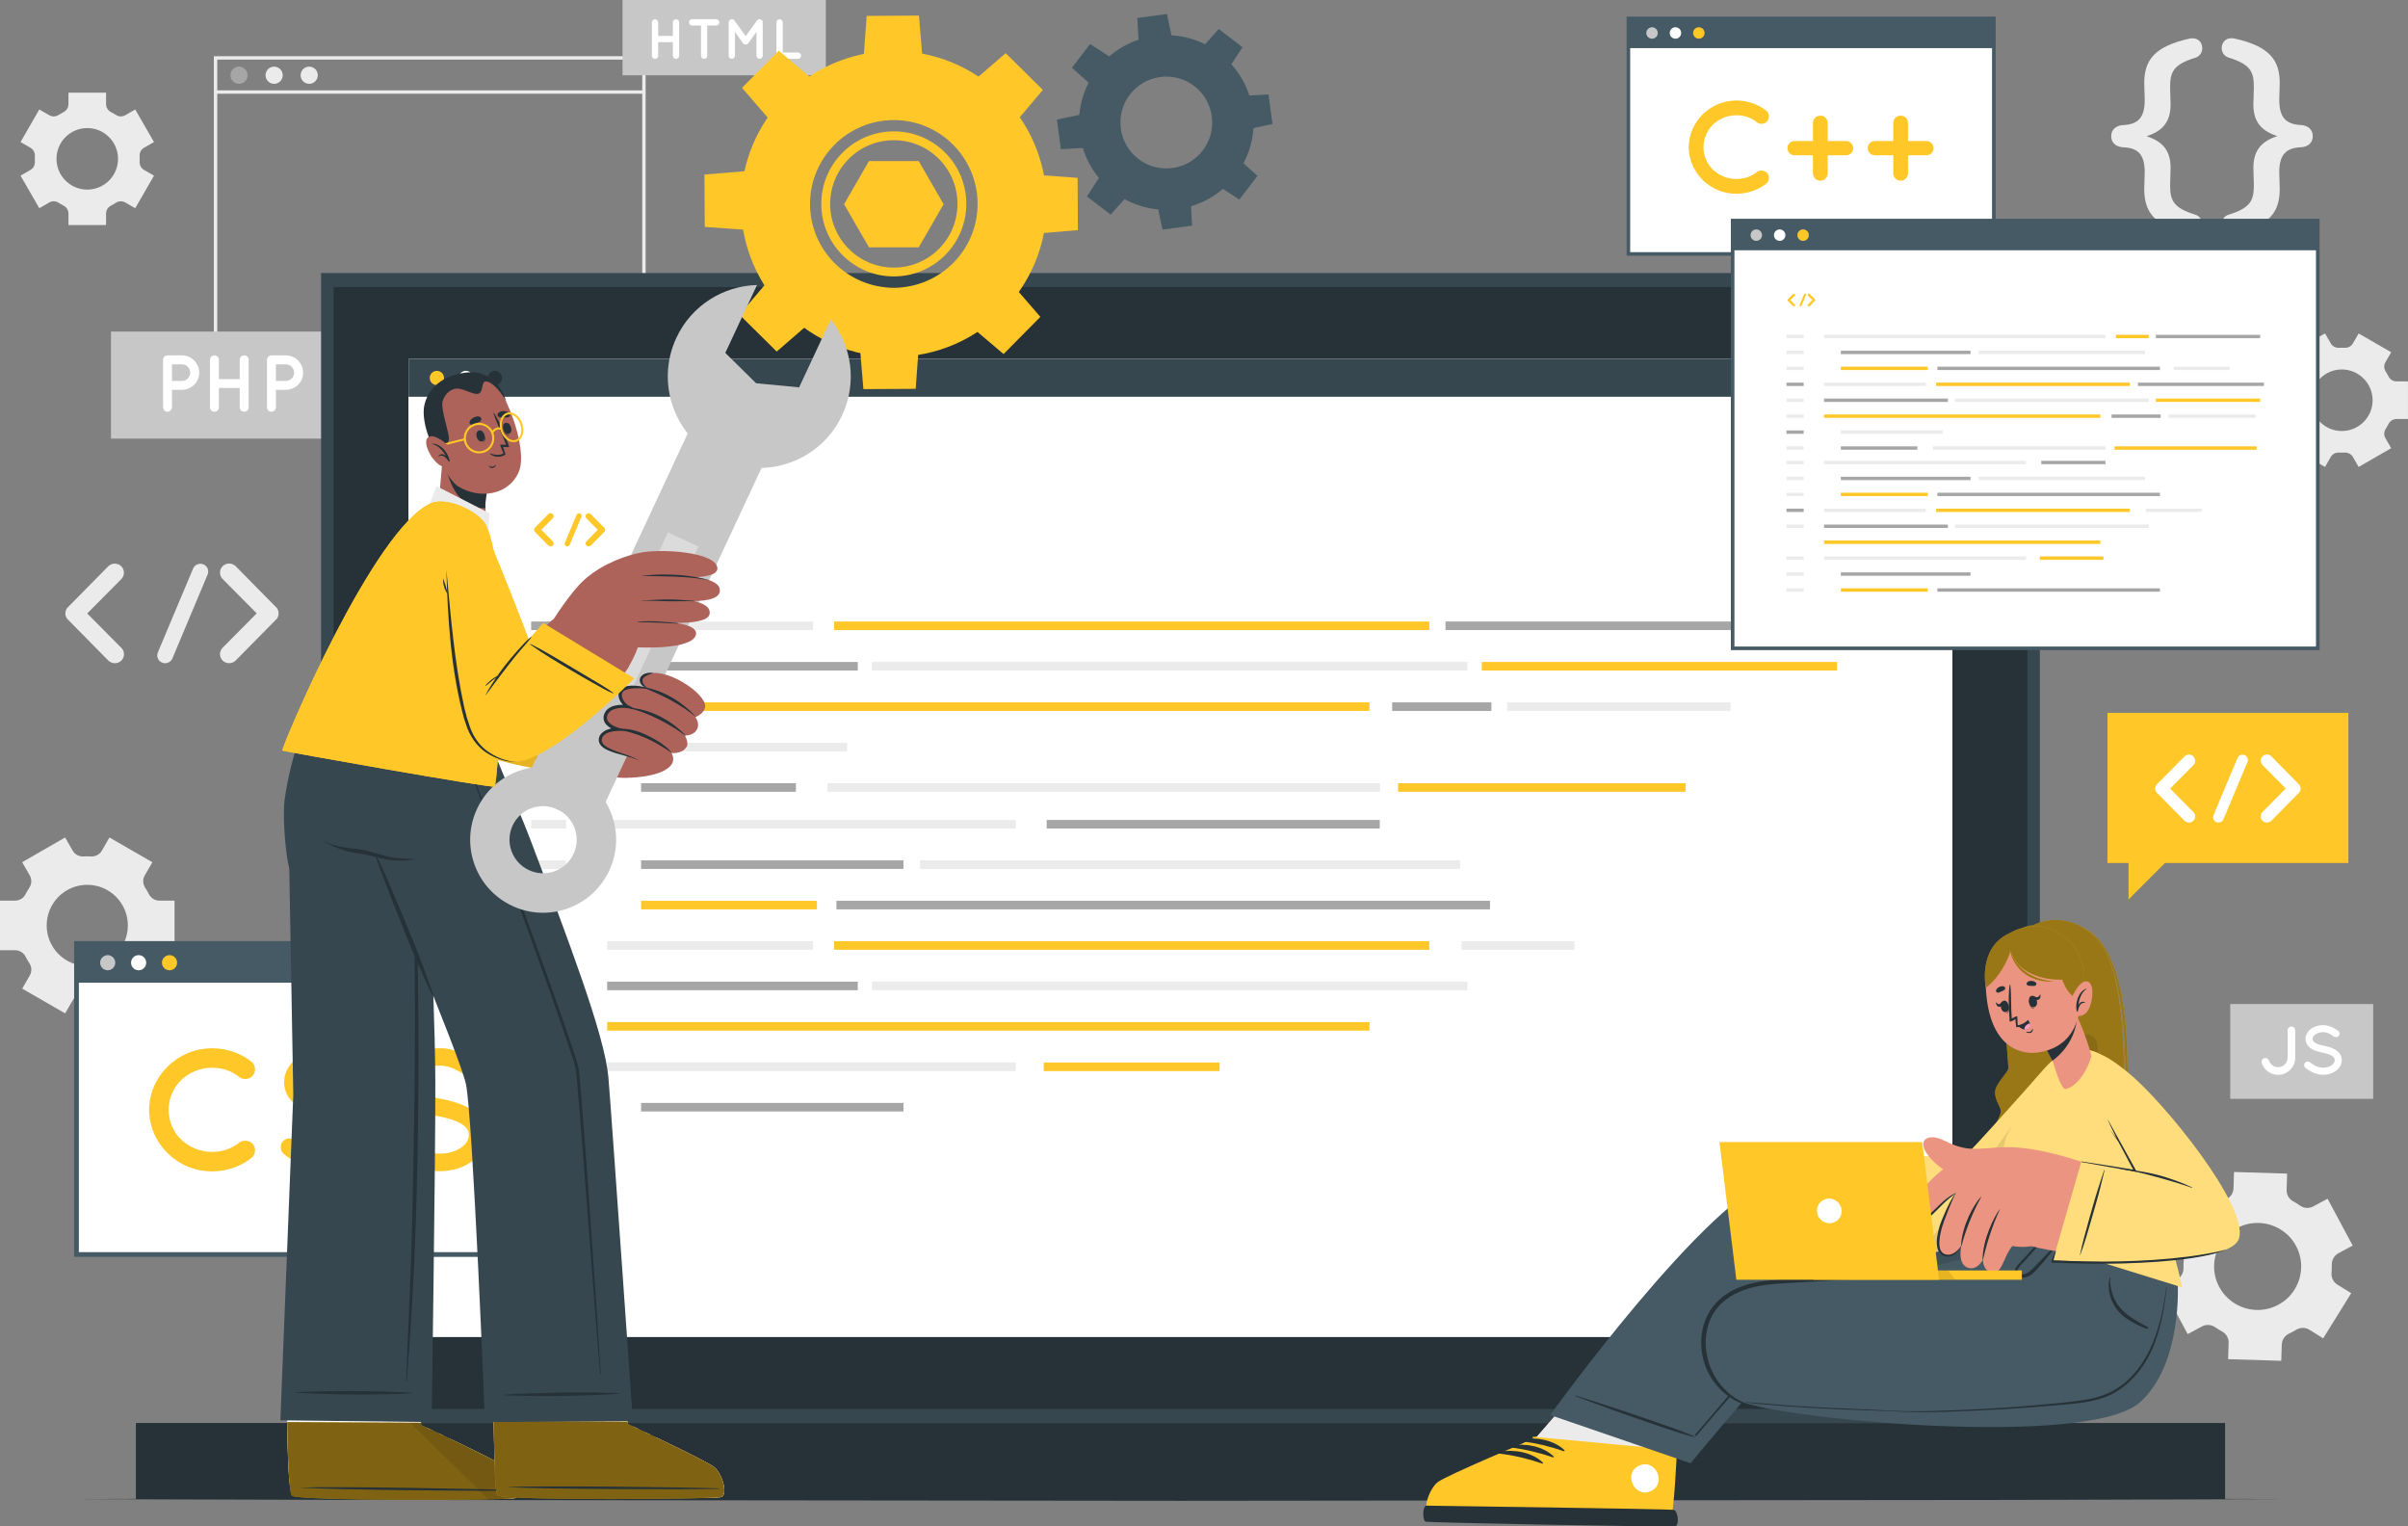 <svg xmlns="http://www.w3.org/2000/svg" id="Layer_2" viewBox="0 0 706.25 447.62"><rect x="0" y="0" width="706.25" height="447.62" fill="#808080" stroke="none"/><defs><style>.cls-1{opacity:.1;}.cls-1,.cls-2,.cls-3,.cls-4,.cls-5,.cls-6,.cls-7,.cls-8,.cls-9,.cls-10,.cls-11,.cls-12,.cls-13,.cls-14,.cls-15,.cls-16,.cls-17{stroke-width:0px;}.cls-2{opacity:.5;}.cls-3,.cls-4,.cls-18{opacity:.4;}.cls-3,.cls-13{fill:#fff;}.cls-6{fill:#263238;}.cls-7{fill:#455a64;}.cls-8{fill:#37474f;}.cls-9{fill:#c7c7c7;}.cls-10{fill:#dbdbdb;}.cls-11{fill:#ad6359;}.cls-12{fill:#a6a6a6;}.cls-14{fill:#eb9481;}.cls-15{fill:#ff9cbd;}.cls-16{fill:#ffc727;}.cls-17{fill:#ebebeb;}</style></defs><g id="Background_Complete"><path class="cls-17" d="M189.36,103.11H62.72V16.48h126.64v86.64ZM63.72,102.11h124.64V17.48H63.72v84.64Z"></path><path class="cls-12" d="M72.62,22.06c0,1.39-1.13,2.52-2.52,2.52s-2.52-1.13-2.52-2.52,1.13-2.52,2.52-2.52,2.52,1.13,2.52,2.52Z"></path><path class="cls-17" d="M82.92,22.06c0,1.39-1.13,2.52-2.52,2.52s-2.52-1.13-2.52-2.52,1.13-2.52,2.52-2.52,2.52,1.13,2.52,2.52Z"></path><path class="cls-17" d="M93.21,22.06c0,1.39-1.13,2.52-2.52,2.52s-2.52-1.13-2.52-2.52,1.13-2.52,2.52-2.52,2.52,1.13,2.52,2.52Z"></path><rect class="cls-17" x="63.22" y="26.49" width="125.64" height="1"></rect><path class="cls-17" d="M628.89,55.39c0-1.02.14-3.73.14-4.88,0-4.95-1.76-7.19-6.37-7.32-2.17-.14-3.46-1.42-3.46-3.25s1.29-3.12,3.46-3.26c4.61-.2,6.37-2.37,6.37-7.39,0-1.15-.14-3.86-.14-4.88,0-6.58,2.78-10.78,13.29-13.09,2.1-.48,3.73.81,3.73,2.78,0,1.63-1.08,2.51-1.9,2.78-6.58,2.03-7.53,4.14-7.53,8.75,0,1.36.14,3.59.14,5.02,0,5.29-2.58,7.87-7.05,9.29,4.54,1.49,7.05,4,7.05,9.29,0,1.42-.14,3.66-.14,5.02,0,4.61.95,6.71,7.53,8.75.81.27,1.9,1.15,1.9,2.78,0,1.97-1.63,3.26-3.73,2.78-10.51-2.31-13.29-6.51-13.29-13.16Z"></path><path class="cls-17" d="M668.63,24.4c0,1.02-.14,3.73-.14,4.88,0,5.02,1.83,7.19,6.44,7.39,2.1.14,3.39,1.42,3.39,3.26s-1.29,3.12-3.39,3.25c-4.61.14-6.44,2.37-6.44,7.32,0,1.15.14,3.86.14,4.88,0,6.65-2.78,10.85-13.29,13.16-2.1.47-3.73-.81-3.73-2.78,0-1.63,1.08-2.51,1.97-2.78,6.51-2.03,7.46-4.14,7.46-8.75,0-1.36-.14-3.59-.14-5.02,0-5.29,2.58-7.87,7.05-9.29-4.54-1.49-7.05-4-7.05-9.29,0-1.42.14-3.66.14-5.02,0-4.61-.95-6.71-7.46-8.75-.88-.27-1.97-1.15-1.97-2.78,0-1.97,1.63-3.26,3.73-2.78,10.51,2.3,13.29,6.51,13.29,13.09Z"></path><path class="cls-17" d="M35.58,189.93c1.05,1.09,1.05,2.74,0,3.79-.55.51-1.18.76-1.85.76-.72,0-1.39-.25-1.94-.76l-11.83-12c-.13-.04-.17-.13-.21-.25-.04-.04-.13-.08-.13-.08-.08-.13-.08-.21-.13-.34-.08-.04-.13-.13-.13-.17-.04-.08-.04-.21-.08-.25,0-.13-.08-.17-.08-.21v-.29c0-.08-.04-.13-.04-.25,0-.04.04-.17.04-.21v-.29c0-.08.08-.13.08-.17.04-.13.04-.21.08-.34,0-.04.04-.04.04-.08.08-.13.13-.29.21-.38,0,0,0-.08.08-.08.04-.08.13-.21.25-.29l11.83-12c1.05-1.01,2.78-1.01,3.79,0,1.05,1.05,1.05,2.74,0,3.79l-9.98,10.06,9.98,10.06Z"></path><path class="cls-17" d="M46.31,191.28l10.32-24.55c.51-1.18,1.85-1.73,3.07-1.22,1.14.46,1.68,1.85,1.18,2.99l-10.32,24.59c-.38.88-1.26,1.39-2.15,1.39-.25,0-.59-.04-.84-.17-1.22-.46-1.77-1.85-1.26-3.03Z"></path><path class="cls-17" d="M81.26,181.38s0,.04-.04.04c-.08.08-.17.21-.29.29l-11.83,12c-.51.51-1.22.76-1.89.76-.72,0-1.35-.25-1.9-.76-1.05-1.05-1.05-2.69,0-3.79l9.98-10.06-9.98-10.06c-1.05-1.05-1.05-2.74,0-3.79,1.01-1.01,2.74-1.01,3.79,0l11.83,12c.13.08.21.21.29.29.04,0,.04.08.04.08.08.17.17.25.21.38,0,.04.04.04.04.08.04.13.04.21.13.38,0,.04.04.04.04.13v.29s.04.17.04.21-.04.17-.04.21v.34s-.04.04-.04.08c-.08.17-.08.29-.13.38,0,.04-.04.04-.04.13-.04.08-.13.21-.21.38Z"></path><path class="cls-17" d="M681.37,392.46l8.22-13.25-4.08-2.53c-1.19-.74-1.81-2.09-1.69-3.49.06-.75.09-1.51.07-2.27-.03-1.41.69-2.74,1.93-3.41l4.21-2.26-7.37-13.74-4.2,2.26c-1.21.65-2.69.58-3.81-.21-.68-.48-1.38-.91-2.11-1.31-1.21-.66-1.93-1.95-1.89-3.33l.15-4.77-15.58-.48-.14,4.79c-.04,1.38-.86,2.61-2.11,3.2-.36.17-.73.35-1.08.54-.36.19-.71.39-1.05.6-1.17.72-2.65.72-3.82,0l-4.09-2.53-8.22,13.25,4.09,2.54c1.19.74,1.81,2.09,1.69,3.48-.06.75-.09,1.51-.08,2.27.03,1.41-.69,2.73-1.93,3.4l-4.21,2.26,7.37,13.74,4.21-2.26c1.25-.67,2.74-.53,3.9.27.62.43,1.27.83,1.93,1.19,1.23.67,2.01,1.93,1.97,3.33l-.15,4.82,15.58.48.15-4.78c.04-1.4.9-2.61,2.16-3.21.35-.16.69-.34,1.04-.52.34-.18.67-.37,1-.57,1.2-.73,2.7-.77,3.89-.03l4.06,2.52ZM669.6,381.74c-6.87,4.88-16.37,2.01-19.39-5.85-2.06-5.35-.19-11.57,4.48-14.89,6.86-4.88,16.39-2.01,19.41,5.86,2.05,5.35.17,11.57-4.5,14.89Z"></path><path class="cls-17" d="M691.77,136.93l9.55-5.51-1.69-2.92c-.5-.86-.45-1.92.09-2.75.3-.46.57-.94.82-1.43.45-.88,1.34-1.45,2.33-1.45h3.37v-11.03h-3.37c-.99,0-1.88-.57-2.33-1.45-.25-.49-.52-.97-.82-1.43-.54-.83-.59-1.89-.09-2.75l1.69-2.92-9.55-5.51-1.69,2.93c-.5.86-1.44,1.33-2.43,1.28-.27-.01-.54-.02-.81-.02s-.54,0-.81.02c-.99.05-1.93-.42-2.42-1.28l-1.7-2.94-9.55,5.51,1.69,2.93c.5.86.45,1.92-.1,2.75-.3.46-.57.93-.82,1.42-.45.88-1.34,1.45-2.33,1.45h-3.37v11.03h3.37c.99,0,1.88.57,2.33,1.45.25.49.52.96.82,1.42.54.83.59,1.89.1,2.75l-1.69,2.93,9.55,5.51,1.69-2.93c.49-.86,1.44-1.33,2.42-1.28.27.01.54.02.82.02s.54,0,.81-.02c.99-.05,1.94.42,2.43,1.28l1.69,2.93ZM686.84,126.39c-4.99,0-9.02-4.04-9.02-9.02s4.04-9.03,9.02-9.03,9.03,4.05,9.03,9.03-4.05,9.02-9.03,9.02Z"></path><path class="cls-17" d="M32.1,297.16l12.59-7.26-2.23-3.85c-.65-1.13-.59-2.53.12-3.62.4-.61.76-1.23,1.09-1.88.59-1.16,1.77-1.91,3.07-1.91h4.45v-14.54h-4.45c-1.3,0-2.48-.75-3.07-1.91-.33-.65-.69-1.28-1.09-1.88-.71-1.1-.78-2.49-.12-3.62l2.23-3.85-12.59-7.26-2.23,3.87c-.65,1.13-1.9,1.76-3.21,1.69-.35-.02-.71-.03-1.07-.03s-.71,0-1.07.03c-1.3.07-2.54-.55-3.19-1.68l-2.24-3.88-12.59,7.26,2.23,3.86c.65,1.13.59,2.53-.13,3.62-.39.6-.76,1.23-1.09,1.87-.59,1.16-1.77,1.91-3.07,1.91H0v14.54h4.45c1.3,0,2.48.75,3.07,1.91.33.65.69,1.27,1.09,1.87.72,1.1.78,2.49.13,3.62l-2.23,3.86,12.59,7.26,2.23-3.86c.65-1.13,1.89-1.75,3.2-1.69.36.02.72.03,1.08.03s.71,0,1.07-.03c1.31-.07,2.55.56,3.21,1.69l2.23,3.86ZM25.59,283.27c-6.57,0-11.9-5.32-11.9-11.9s5.32-11.91,11.9-11.91,11.91,5.34,11.91,11.91-5.34,11.9-11.91,11.9Z"></path><path class="cls-17" d="M8.95,43.34c.86.5,1.33,1.44,1.28,2.43-.01.27-.02.54-.02.81s0,.55.02.82c.05.99-.42,1.93-1.28,2.42l-2.93,1.69,5.51,9.55,2.93-1.69c.86-.5,1.92-.45,2.75.1.46.3.93.57,1.42.82.88.45,1.45,1.34,1.45,2.33v3.37h11.03v-3.37c0-.99.57-1.88,1.45-2.33.49-.25.96-.52,1.42-.82.83-.54,1.89-.59,2.75-.1l2.93,1.69,5.51-9.55-2.94-1.7c-.86-.49-1.33-1.43-1.28-2.42.01-.27.02-.54.02-.81s0-.54-.02-.81c-.05-.99.42-1.94,1.28-2.43l2.94-1.69-5.51-9.55-2.92,1.69c-.86.5-1.92.45-2.75-.09-.46-.3-.94-.57-1.43-.82-.88-.45-1.45-1.34-1.45-2.33v-3.37h-11.03v3.37c0,.99-.57,1.88-1.45,2.33-.49.25-.97.53-1.43.82-.83.54-1.89.59-2.75.09l-2.92-1.69-5.51,9.55,2.93,1.69ZM25.59,37.55c4.99,0,9.03,4.05,9.03,9.03s-4.05,9.02-9.03,9.02-9.02-4.04-9.02-9.02,4.04-9.03,9.02-9.03Z"></path><rect class="cls-9" x="32.55" y="97.23" width="69.87" height="31.39"></rect><path class="cls-13" d="M53.34,114.31h-2.9v5.12c0,.71-.59,1.3-1.32,1.3s-1.3-.59-1.3-1.3v-13.92c0-.73.59-1.3,1.3-1.3h4.22c2.81,0,5.08,2.27,5.08,5.07s-2.27,5.03-5.08,5.03ZM50.44,111.7h2.9c1.37,0,2.43-1.09,2.45-2.41-.02-1.37-1.08-2.45-2.45-2.45h-2.9v4.86Z"></path><path class="cls-13" d="M61.58,119.43v-13.92c0-.73.57-1.3,1.3-1.3s1.32.57,1.32,1.3v5.66h6.11v-5.66c0-.73.57-1.3,1.3-1.3s1.32.57,1.32,1.3v13.92c0,.73-.59,1.3-1.32,1.3s-1.3-.57-1.3-1.3v-5.66h-6.11v5.66c0,.73-.59,1.3-1.32,1.3s-1.3-.57-1.3-1.3Z"></path><path class="cls-13" d="M83.83,114.31h-2.9v5.12c0,.71-.59,1.3-1.32,1.3s-1.3-.59-1.3-1.3v-13.92c0-.73.59-1.3,1.3-1.3h4.22c2.81,0,5.07,2.27,5.07,5.07s-2.26,5.03-5.07,5.03ZM80.92,111.7h2.9c1.37,0,2.43-1.09,2.45-2.41-.02-1.37-1.09-2.45-2.45-2.45h-2.9v4.86Z"></path><rect class="cls-9" x="182.59" width="59.62" height="22.07"></rect><path class="cls-13" d="M191.2,16.34V6.55c0-.51.4-.91.91-.91s.93.4.93.91v3.98h4.3v-3.98c0-.51.4-.91.91-.91s.93.4.93.91v9.79c0,.51-.41.91-.93.91s-.91-.4-.91-.91v-3.98h-4.3v3.98c0,.51-.41.91-.93.91s-.91-.4-.91-.91Z"></path><path class="cls-13" d="M210.06,7.48h-2.64v8.86c0,.51-.4.91-.91.91s-.91-.4-.91-.91V7.48h-2.62c-.51,0-.91-.43-.91-.93s.4-.91.91-.91h7.08c.5,0,.91.4.91.91s-.41.93-.91.93Z"></path><path class="cls-13" d="M223.7,6.55v9.79c0,.5-.43.91-.93.91s-.91-.41-.91-.91v-6.99l-2.39,3.32c-.18.25-.45.38-.75.38h-.03c-.3,0-.58-.13-.76-.38l-2.37-3.32v6.99c0,.5-.41.91-.93.91s-.91-.41-.91-.91V6.55c0-.5.41-.91.91-.91h.05c.27,0,.56.13.73.38l3.3,4.58,3.3-4.58c.18-.25.45-.38.75-.38h.02c.5.02.93.41.93.91Z"></path><path class="cls-13" d="M227.72,16.34V6.55c0-.5.4-.91.91-.91s.93.41.93.91v8.86h4.5c.48,0,.91.41.91.93s-.43.91-.91.91h-5.43c-.51,0-.91-.41-.91-.91Z"></path><rect class="cls-9" x="654.11" y="294.42" width="41.93" height="27.8"></rect><path class="cls-13" d="M665.5,311.02c.36,1.11,1.42,1.92,2.65,1.92,1.54,0,2.79-1.26,2.79-2.77v-8.04c0-.63.51-1.11,1.13-1.11s1.11.49,1.11,1.11v8.04c0,2.77-2.27,5.02-5.04,5.02-2.23,0-4.13-1.46-4.78-3.48-.2-.61.14-1.23.71-1.4.61-.2,1.23.12,1.42.71Z"></path><path class="cls-13" d="M676.01,311.67c.36-.45,1.03-.51,1.48-.14.89.73,2.43,1.58,3.87,1.56,1.01,0,1.92-.3,2.53-.75.61-.45.87-.95.87-1.46,0-.26-.06-.45-.18-.65-.12-.2-.3-.4-.61-.61-.59-.38-1.58-.73-2.77-.95h-.04c-.95-.18-1.84-.43-2.61-.79-.77-.36-1.44-.87-1.88-1.58-.3-.49-.47-1.05-.47-1.66,0-1.21.69-2.27,1.62-2.96.95-.69,2.19-1.07,3.5-1.07,1.94,0,3.38.95,4.41,1.62.47.32.61.97.28,1.44-.3.49-.95.63-1.44.3-1.03-.69-2.02-1.3-3.26-1.3-.91,0-1.72.28-2.27.69-.55.41-.77.85-.77,1.28,0,.24.04.4.14.57.1.16.28.34.55.53.53.36,1.44.69,2.53.89h.04c1.03.2,1.98.47,2.79.85.83.4,1.56.93,2.02,1.68.3.49.49,1.09.49,1.72,0,1.3-.73,2.41-1.74,3.14-.99.73-2.31,1.15-3.74,1.15-2.19-.02-4.03-1.11-5.18-2.02-.45-.36-.51-1.03-.16-1.48Z"></path></g><g id="Floor"><polygon class="cls-6" points="21.95 439.59 103.02 439.35 184.09 439.26 346.23 439.09 508.37 439.26 589.44 439.35 670.51 439.59 589.44 439.84 508.37 439.92 346.23 440.09 184.09 439.92 103.02 439.83 21.95 439.59"></polygon></g><g id="Device"><rect class="cls-6" x="39.86" y="417.27" width="612.74" height="22.32"></rect><rect class="cls-8" x="94.17" y="80.06" width="504.11" height="337.22"></rect><rect class="cls-6" x="97.83" y="84.17" width="496.79" height="328.99"></rect><rect class="cls-13" x="119.83" y="105.32" width="452.79" height="286.69"></rect><rect class="cls-13" x="119.83" y="105.32" width="452.79" height="286.69"></rect><rect class="cls-8" x="119.83" y="105.32" width="452.79" height="11.03"></rect><path class="cls-16" d="M130.22,110.83c0,1.15-.93,2.09-2.09,2.09s-2.09-.93-2.09-2.09.93-2.09,2.09-2.09,2.09.93,2.09,2.09Z"></path><path class="cls-13" d="M138.74,110.83c0,1.15-.93,2.09-2.09,2.09s-2.09-.93-2.09-2.09.93-2.09,2.09-2.09,2.09.93,2.09,2.09Z"></path><path class="cls-6" d="M147.26,110.83c0,1.15-.93,2.09-2.09,2.09s-2.09-.93-2.09-2.09.93-2.09,2.09-2.09,2.09.93,2.09,2.09Z"></path><rect class="cls-17" x="442.04" y="205.96" width="65.54" height="2.51"></rect><rect class="cls-12" x="408.31" y="205.96" width="29.11" height="2.51"></rect><rect class="cls-12" x="178.07" y="194.11" width="73.51" height="2.51"></rect><rect class="cls-12" x="423.95" y="182.25" width="97.69" height="2.51"></rect><rect class="cls-12" x="306.99" y="240.44" width="97.69" height="2.51"></rect><rect class="cls-16" x="178.07" y="205.96" width="223.59" height="2.51"></rect><rect class="cls-12" x="155.78" y="182.25" width="10.22" height="2.51"></rect><rect class="cls-17" x="178.07" y="182.25" width="60.42" height="2.51"></rect><rect class="cls-17" x="188.03" y="217.82" width="60.42" height="2.51"></rect><rect class="cls-16" x="410.04" y="229.67" width="84.35" height="2.51"></rect><rect class="cls-17" x="242.67" y="229.67" width="162.08" height="2.51"></rect><rect class="cls-12" x="188.03" y="229.67" width="45.41" height="2.51"></rect><rect class="cls-17" x="255.73" y="194.11" width="174.64" height="2.51"></rect><rect class="cls-16" x="434.6" y="194.11" width="104.2" height="2.51"></rect><rect class="cls-16" x="244.63" y="182.25" width="174.57" height="2.51"></rect><rect class="cls-17" x="155.78" y="194.11" width="10.22" height="2.51"></rect><rect class="cls-17" x="155.78" y="205.96" width="10.22" height="2.51"></rect><rect class="cls-12" x="155.78" y="217.82" width="10.22" height="2.51"></rect><rect class="cls-17" x="155.78" y="229.67" width="10.22" height="2.51"></rect><rect class="cls-17" x="155.78" y="240.44" width="10.22" height="2.51"></rect><rect class="cls-17" x="178.07" y="240.44" width="119.87" height="2.51"></rect><rect class="cls-17" x="155.78" y="252.29" width="10.22" height="2.51"></rect><rect class="cls-12" x="188.03" y="252.29" width="76.96" height="2.51"></rect><rect class="cls-12" x="178.07" y="287.86" width="73.51" height="2.51"></rect><rect class="cls-16" x="188.03" y="264.15" width="51.57" height="2.51"></rect><rect class="cls-16" x="306.13" y="311.57" width="51.57" height="2.51"></rect><rect class="cls-12" x="245.32" y="264.15" width="191.69" height="2.51"></rect><rect class="cls-16" x="178.07" y="299.71" width="223.59" height="2.51"></rect><rect class="cls-17" x="269.82" y="252.29" width="158.39" height="2.51"></rect><rect class="cls-17" x="428.66" y="276" width="33.1" height="2.51"></rect><rect class="cls-17" x="155.78" y="264.15" width="10.22" height="2.51"></rect><rect class="cls-12" x="155.78" y="276" width="10.22" height="2.51"></rect><rect class="cls-17" x="178.07" y="276" width="60.42" height="2.51"></rect><rect class="cls-17" x="255.73" y="287.86" width="174.64" height="2.51"></rect><rect class="cls-16" x="244.63" y="276" width="174.57" height="2.51"></rect><rect class="cls-17" x="155.78" y="287.86" width="10.22" height="2.51"></rect><rect class="cls-17" x="155.78" y="311.57" width="10.22" height="2.51"></rect><rect class="cls-17" x="178.07" y="311.57" width="119.87" height="2.51"></rect><rect class="cls-17" x="155.78" y="323.42" width="10.22" height="2.51"></rect><rect class="cls-12" x="188.03" y="323.42" width="76.96" height="2.51"></rect><path class="cls-16" d="M162.1,158.72c.35.37.35.91,0,1.26-.18.17-.39.25-.62.25-.24,0-.46-.08-.65-.25l-3.94-4s-.06-.04-.07-.08c-.01-.01-.04-.03-.04-.03-.03-.04-.03-.07-.04-.11-.03-.01-.04-.04-.04-.06-.01-.03-.01-.07-.03-.08,0-.04-.03-.06-.03-.07v-.1s-.01-.04-.01-.08c0-.01.01-.06.01-.07v-.1s.03-.04.03-.06c.01-.04.01-.07.03-.11,0-.01.01-.01.01-.03.03-.04.04-.1.07-.13,0,0,0-.03.03-.03.01-.03.04-.07.08-.1l3.94-4c.35-.34.93-.34,1.26,0,.35.35.35.91,0,1.26l-3.32,3.35,3.32,3.35Z"></path><path class="cls-16" d="M165.67,159.16l3.44-8.18c.17-.39.62-.58,1.02-.41.38.15.56.62.39,1l-3.44,8.2c-.13.29-.42.46-.72.46-.08,0-.2-.01-.28-.06-.41-.15-.59-.62-.42-1.01Z"></path><path class="cls-16" d="M177.32,155.87s0,.01-.01.01c-.03.03-.06.07-.1.1l-3.94,4c-.17.17-.41.25-.63.25-.24,0-.45-.08-.63-.25-.35-.35-.35-.9,0-1.26l3.32-3.35-3.32-3.35c-.35-.35-.35-.91,0-1.26.34-.34.91-.34,1.26,0l3.94,4s.07.07.1.1c.01,0,.01.03.01.03.03.06.05.08.07.13,0,.01.01.01.01.03.01.04.01.07.04.13,0,.01.01.01.01.04v.1s.02.06.02.07c0,.01-.02.06-.02.07v.11s-.01.01-.01.03c-.03.06-.03.1-.04.13,0,.01-.01.01-.01.04-.02.03-.04.07-.07.13Z"></path></g><g id="Tabs"><rect class="cls-13" x="477.6" y="5.4" width="107.18" height="69.07"></rect><path class="cls-7" d="M585.31,74.99h-108.23V4.87h108.23v70.12ZM478.12,73.94h106.13V5.92h-106.13v68.02Z"></path><rect class="cls-7" x="477.85" y="5.23" width="106.68" height="8.88"></rect><path class="cls-9" d="M486.21,9.67c0,.93-.75,1.68-1.68,1.68s-1.68-.75-1.68-1.68.75-1.68,1.68-1.68,1.68.75,1.68,1.68Z"></path><path class="cls-13" d="M493.08,9.67c0,.93-.75,1.68-1.68,1.68s-1.68-.75-1.68-1.68.75-1.68,1.68-1.68,1.68.75,1.68,1.68Z"></path><path class="cls-16" d="M499.94,9.67c0,.93-.75,1.68-1.68,1.68s-1.68-.75-1.68-1.68.75-1.68,1.68-1.68,1.68.75,1.68,1.68Z"></path><path class="cls-16" d="M495.29,43.15c.04-7.52,6.34-13.64,13.94-13.68,3.34,0,6.38,1.1,8.78,2.96.91.76,1.06,2.09.38,3.04-.76.95-2.17,1.1-3.04.42-1.67-1.37-3.76-2.09-6.12-2.09-2.62,0-5.05,1.06-6.84,2.74-1.71,1.75-2.77,4.03-2.77,6.61s1.06,4.94,2.77,6.61c1.79,1.67,4.22,2.73,6.84,2.73,2.36,0,4.41-.72,6.12-2.09.87-.65,2.28-.49,3.04.42.68.95.53,2.32-.38,3.04-2.39,1.86-5.43,2.96-8.78,2.96-7.6,0-13.9-6.12-13.94-13.68Z"></path><path class="cls-16" d="M531.72,45.54h-5.39c-1.14,0-2.09-.91-2.09-2.09s.95-2.09,2.09-2.09h5.39v-5.28c0-1.22.95-2.17,2.17-2.17s2.16.95,2.16,2.17v5.28h5.39c1.14,0,2.09.95,2.09,2.09s-.95,2.09-2.09,2.09h-5.39v5.28c0,1.22-.99,2.17-2.16,2.17s-2.17-.95-2.17-2.17v-5.28Z"></path><path class="cls-16" d="M555.28,45.54h-5.39c-1.14,0-2.09-.91-2.09-2.09s.95-2.09,2.09-2.09h5.39v-5.28c0-1.22.95-2.17,2.16-2.17s2.17.95,2.17,2.17v5.28h5.39c1.14,0,2.09.95,2.09,2.09s-.95,2.09-2.09,2.09h-5.39v5.28c0,1.22-.99,2.17-2.17,2.17s-2.16-.95-2.16-2.17v-5.28Z"></path><rect class="cls-13" x="508.17" y="64.68" width="171.61" height="125.44"></rect><path class="cls-7" d="M680.31,190.64h-172.66v-126.49h172.66v126.49ZM508.7,189.59h170.56v-124.39h-170.56v124.39Z"></path><rect class="cls-7" x="508.42" y="64.51" width="171.11" height="8.88"></rect><path class="cls-9" d="M516.79,68.95c0,.93-.75,1.68-1.68,1.68s-1.68-.75-1.68-1.68.75-1.68,1.68-1.68,1.68.75,1.68,1.68Z"></path><path class="cls-13" d="M523.65,68.95c0,.93-.75,1.68-1.68,1.68s-1.68-.75-1.68-1.68.75-1.68,1.68-1.68,1.68.75,1.68,1.68Z"></path><path class="cls-16" d="M530.52,68.95c0,.93-.75,1.68-1.68,1.68s-1.68-.75-1.68-1.68.75-1.68,1.68-1.68,1.68.75,1.68,1.68Z"></path><rect class="cls-17" x="523.96" y="98.18" width="5.05" height=".99"></rect><rect class="cls-17" x="534.97" y="98.18" width="82.53" height=".99"></rect><rect class="cls-16" x="620.61" y="98.18" width="9.6" height=".99"></rect><rect class="cls-17" x="635.97" y="121.54" width="25.58" height=".99"></rect><rect class="cls-12" x="632.3" y="98.18" width="30.58" height=".99"></rect><rect class="cls-17" x="523.96" y="102.85" width="5.05" height=".99"></rect><rect class="cls-12" x="539.9" y="102.85" width="38.04" height=".99"></rect><rect class="cls-12" x="619.31" y="121.54" width="14.39" height=".99"></rect><rect class="cls-12" x="534.97" y="116.87" width="36.33" height=".99"></rect><rect class="cls-16" x="539.9" y="107.52" width="25.49" height=".99"></rect><rect class="cls-12" x="627.03" y="112.2" width="36.97" height=".99"></rect><rect class="cls-12" x="598.7" y="135.13" width="18.81" height=".99"></rect><rect class="cls-12" x="568.22" y="107.52" width="65.27" height=".99"></rect><rect class="cls-16" x="534.97" y="121.54" width="81.04" height=".99"></rect><rect class="cls-17" x="580.33" y="102.85" width="48.81" height=".99"></rect><rect class="cls-17" x="637.54" y="107.52" width="16.39" height=".99"></rect><rect class="cls-17" x="523.96" y="107.52" width="5.05" height=".99"></rect><rect class="cls-12" x="523.96" y="112.2" width="5.05" height=".99"></rect><rect class="cls-17" x="534.97" y="112.2" width="29.86" height=".99"></rect><rect class="cls-17" x="539.9" y="126.22" width="29.86" height=".99"></rect><rect class="cls-16" x="620.16" y="130.89" width="41.69" height=".99"></rect><rect class="cls-17" x="566.91" y="130.89" width="50.64" height=".99"></rect><rect class="cls-12" x="539.9" y="130.89" width="22.45" height=".99"></rect><rect class="cls-17" x="573.36" y="116.87" width="56.85" height=".99"></rect><rect class="cls-16" x="632.3" y="116.87" width="30.58" height=".99"></rect><rect class="cls-16" x="567.87" y="112.2" width="56.81" height=".99"></rect><rect class="cls-17" x="523.96" y="116.87" width="5.05" height=".99"></rect><rect class="cls-17" x="523.96" y="121.54" width="5.05" height=".99"></rect><rect class="cls-12" x="523.96" y="126.22" width="5.05" height=".99"></rect><rect class="cls-17" x="523.96" y="130.89" width="5.05" height=".99"></rect><rect class="cls-17" x="523.96" y="135.13" width="5.05" height=".99"></rect><rect class="cls-17" x="534.97" y="135.13" width="59.25" height=".99"></rect><rect class="cls-17" x="523.96" y="139.8" width="5.05" height=".99"></rect><rect class="cls-12" x="539.9" y="139.8" width="38.04" height=".99"></rect><rect class="cls-12" x="534.97" y="153.82" width="36.33" height=".99"></rect><rect class="cls-16" x="539.9" y="144.48" width="25.49" height=".99"></rect><rect class="cls-16" x="598.27" y="163.17" width="18.65" height=".99"></rect><rect class="cls-16" x="539.9" y="172.52" width="25.49" height=".99"></rect><rect class="cls-12" x="568.22" y="144.48" width="65.27" height=".99"></rect><rect class="cls-16" x="534.97" y="158.5" width="81.04" height=".99"></rect><rect class="cls-17" x="580.33" y="139.8" width="48.81" height=".99"></rect><rect class="cls-17" x="629.36" y="149.15" width="16.36" height=".99"></rect><rect class="cls-17" x="523.96" y="144.48" width="5.05" height=".99"></rect><rect class="cls-12" x="523.96" y="149.15" width="5.05" height=".99"></rect><rect class="cls-17" x="534.97" y="149.15" width="29.86" height=".99"></rect><rect class="cls-17" x="573.36" y="153.82" width="56.85" height=".99"></rect><rect class="cls-16" x="567.87" y="149.15" width="56.81" height=".99"></rect><rect class="cls-17" x="523.96" y="153.82" width="5.05" height=".99"></rect><rect class="cls-17" x="523.96" y="163.17" width="5.05" height=".99"></rect><rect class="cls-17" x="534.97" y="163.17" width="59.25" height=".99"></rect><rect class="cls-17" x="523.96" y="167.84" width="5.05" height=".99"></rect><rect class="cls-12" x="539.9" y="167.84" width="38.04" height=".99"></rect><rect class="cls-12" x="568.22" y="172.52" width="65.27" height=".99"></rect><rect class="cls-17" x="523.96" y="172.52" width="5.05" height=".99"></rect><path class="cls-16" d="M526.41,89.29c.14.14.14.35,0,.49-.07.07-.15.1-.24.1-.09,0-.18-.03-.25-.1l-1.53-1.55s-.02-.02-.03-.03c0,0-.02-.01-.02-.01-.01-.02-.01-.03-.02-.04-.01,0-.02-.02-.02-.02,0-.01,0-.03-.01-.03,0-.02-.01-.02-.01-.03v-.04s0-.02,0-.03c0,0,0-.02,0-.03v-.04s.01-.02.01-.02c0-.02,0-.03.01-.04,0,0,0,0,0-.01.01-.02.02-.04.03-.05,0,0,0-.01.01-.01,0-.01.02-.03.03-.04l1.53-1.55c.14-.13.36-.13.49,0,.14.14.14.35,0,.49l-1.29,1.3,1.29,1.3Z"></path><path class="cls-16" d="M527.8,89.46l1.33-3.18c.07-.15.24-.22.4-.16.15.06.22.24.15.39l-1.33,3.18c-.05.11-.16.18-.28.18-.03,0-.08,0-.11-.02-.16-.06-.23-.24-.16-.39Z"></path><path class="cls-16" d="M532.32,88.18s0,0,0,0c-.01.01-.02.03-.04.04l-1.53,1.55c-.07.07-.16.1-.25.1-.09,0-.17-.03-.24-.1-.14-.14-.14-.35,0-.49l1.29-1.3-1.29-1.3c-.14-.14-.14-.35,0-.49.13-.13.35-.13.49,0l1.53,1.55s.03.03.04.04c0,0,0,.01,0,.01.01.02.02.03.03.05,0,0,0,0,0,.01,0,.02,0,.03.02.05,0,0,0,0,0,.02v.04s0,.02,0,.03c0,0,0,.02,0,.03v.04s0,0,0,.01c-.01.02-.01.04-.02.05,0,0,0,0,0,.02,0,.01-.02.03-.03.05Z"></path><rect class="cls-13" x="22.44" y="276.65" width="141.55" height="91.21"></rect><path class="cls-7" d="M164.68,368.56H21.74v-92.6h142.93v92.6ZM23.13,367.17h140.16v-89.83H23.13v89.83Z"></path><rect class="cls-7" x="22.77" y="276.44" width="140.89" height="11.73"></rect><path class="cls-9" d="M33.81,282.3c0,1.23-.99,2.22-2.22,2.22s-2.22-.99-2.22-2.22.99-2.22,2.22-2.22,2.22.99,2.22,2.22Z"></path><path class="cls-13" d="M42.88,282.3c0,1.23-.99,2.22-2.22,2.22s-2.22-.99-2.22-2.22.99-2.22,2.22-2.22,2.22.99,2.22,2.22Z"></path><path class="cls-16" d="M51.94,282.3c0,1.23-.99,2.22-2.22,2.22s-2.22-.99-2.22-2.22.99-2.22,2.22-2.22,2.22.99,2.22,2.22Z"></path><path class="cls-16" d="M43.74,325.45c.05-9.93,8.38-18.01,18.41-18.06,4.42,0,8.43,1.46,11.59,3.91,1.2,1,1.4,2.76.5,4.01-1,1.25-2.86,1.46-4.01.55-2.21-1.81-4.97-2.76-8.08-2.76-3.46,0-6.67,1.4-9.03,3.61-2.26,2.31-3.66,5.32-3.66,8.73s1.4,6.52,3.66,8.73c2.36,2.21,5.57,3.61,9.03,3.61,3.11,0,5.82-.95,8.08-2.76,1.15-.85,3.01-.65,4.01.55.9,1.25.7,3.06-.5,4.01-3.16,2.46-7.17,3.91-11.59,3.91-10.03,0-18.36-8.08-18.41-18.06Z"></path><path class="cls-16" d="M82.87,334.78c.9-1.1,2.56-1.25,3.66-.35,2.21,1.81,6.02,3.91,9.58,3.86,2.51,0,4.77-.75,6.27-1.86,1.5-1.1,2.16-2.36,2.16-3.61,0-.65-.15-1.1-.45-1.61-.3-.5-.75-1-1.5-1.51-1.46-.95-3.91-1.81-6.87-2.36h-.1c-2.36-.45-4.57-1.05-6.47-1.96-1.91-.9-3.56-2.16-4.67-3.91-.75-1.2-1.15-2.61-1.15-4.11,0-3.01,1.71-5.62,4.01-7.33,2.36-1.71,5.42-2.66,8.68-2.66,4.82,0,8.38,2.36,10.94,4.01,1.15.8,1.5,2.41.7,3.56-.75,1.2-2.36,1.56-3.56.75-2.56-1.71-5.02-3.21-8.08-3.21-2.26,0-4.27.7-5.62,1.7-1.35,1-1.91,2.11-1.91,3.16,0,.6.1,1,.35,1.4.25.4.7.85,1.35,1.31,1.3.9,3.56,1.71,6.27,2.21h.1c2.56.5,4.92,1.15,6.93,2.11,2.06,1,3.86,2.31,5.02,4.16.75,1.2,1.21,2.71,1.21,4.26,0,3.21-1.81,5.97-4.32,7.78-2.46,1.81-5.72,2.86-9.28,2.86-5.42-.05-9.98-2.76-12.84-5.02-1.1-.9-1.25-2.56-.4-3.66Z"></path><path class="cls-16" d="M115.84,334.78c.9-1.1,2.56-1.25,3.66-.35,2.21,1.81,6.02,3.91,9.58,3.86,2.51,0,4.77-.75,6.27-1.86,1.5-1.1,2.16-2.36,2.16-3.61,0-.65-.15-1.1-.45-1.61-.3-.5-.75-1-1.5-1.51-1.46-.95-3.91-1.81-6.87-2.36h-.1c-2.36-.45-4.57-1.05-6.47-1.96-1.91-.9-3.56-2.16-4.67-3.91-.75-1.2-1.15-2.61-1.15-4.11,0-3.01,1.7-5.62,4.01-7.33,2.36-1.71,5.42-2.66,8.68-2.66,4.82,0,8.38,2.36,10.94,4.01,1.15.8,1.5,2.41.7,3.56-.75,1.2-2.36,1.56-3.56.75-2.56-1.71-5.02-3.21-8.08-3.21-2.26,0-4.27.7-5.62,1.7-1.35,1-1.91,2.11-1.91,3.16,0,.6.1,1,.35,1.4.25.4.7.85,1.35,1.31,1.3.9,3.56,1.71,6.27,2.21h.1c2.56.5,4.92,1.15,6.93,2.11,2.06,1,3.86,2.31,5.02,4.16.75,1.2,1.21,2.71,1.21,4.26,0,3.21-1.81,5.97-4.31,7.78-2.46,1.81-5.72,2.86-9.28,2.86-5.42-.05-9.98-2.76-12.84-5.02-1.1-.9-1.25-2.56-.4-3.66Z"></path></g><g id="Gears"><path class="cls-7" d="M367.45,32.53c-1.87-14.01-14.75-23.86-28.76-21.99-14.01,1.87-23.86,14.75-21.99,28.76,1.88,14.01,14.75,23.86,28.77,21.99,14-1.87,23.85-14.75,21.98-28.76ZM328.73,37.7c-.98-7.38,4.19-14.14,11.58-15.12,7.36-.99,14.12,4.18,15.11,11.57.98,7.36-4.19,14.14-11.56,15.12-7.38.99-14.14-4.19-15.13-11.57Z"></path><polygon class="cls-7" points="343.71 10.95 333.95 12.25 333.57 5.27 342.25 4.11 343.71 10.95"></polygon><polygon class="cls-7" points="325.57 16.71 319.59 24.53 314.39 19.87 319.71 12.91 325.57 16.71"></polygon><polygon class="cls-7" points="316.83 33.61 318.13 43.37 311.15 43.75 309.99 35.07 316.83 33.61"></polygon><polygon class="cls-7" points="322.59 51.74 330.41 57.72 325.75 62.93 318.79 57.61 322.59 51.74"></polygon><polygon class="cls-7" points="339.49 60.49 349.25 59.19 349.63 66.17 340.95 67.32 339.49 60.49"></polygon><polygon class="cls-7" points="357.63 54.72 363.6 46.9 368.81 51.57 363.49 58.52 357.63 54.72"></polygon><polygon class="cls-7" points="366.37 37.83 365.07 28.07 372.05 27.69 373.21 36.36 366.37 37.83"></polygon><polygon class="cls-7" points="360.61 19.69 352.79 13.71 357.45 8.51 364.41 13.83 360.61 19.69"></polygon><path class="cls-16" d="M283.42,59.67c-.06-11.75-9.63-21.22-21.37-21.15-11.75.06-21.23,9.63-21.17,21.39.07,11.74,9.64,21.22,21.39,21.15,11.74-.07,21.21-9.65,21.14-21.39ZM262.27,78.47c-10.33.06-18.73-8.26-18.79-18.57-.06-10.33,8.26-18.73,18.57-18.79,10.32-.06,18.72,8.26,18.77,18.58.06,10.32-8.26,18.72-18.56,18.78ZM283.42,59.67c-.06-11.75-9.63-21.22-21.37-21.15-11.75.06-21.23,9.63-21.17,21.39.07,11.74,9.64,21.22,21.39,21.15,11.74-.07,21.21-9.65,21.14-21.39ZM262.27,78.47c-10.33.06-18.73-8.26-18.79-18.57-.06-10.33,8.26-18.73,18.57-18.79,10.32-.06,18.72,8.26,18.77,18.58.06,10.32-8.26,18.72-18.56,18.78ZM283.42,59.67c-.06-11.75-9.63-21.22-21.37-21.15-11.75.06-21.23,9.63-21.17,21.39.07,11.74,9.64,21.22,21.39,21.15,11.74-.07,21.21-9.65,21.14-21.39ZM262.27,78.47c-10.33.06-18.73-8.26-18.79-18.57-.06-10.33,8.26-18.73,18.57-18.79,10.32-.06,18.72,8.26,18.77,18.58.06,10.32-8.26,18.72-18.56,18.78ZM306.98,59.55c-.13-24.76-20.32-44.73-45.07-44.59-24.77.13-44.73,20.32-44.59,45.08.14,24.75,20.31,44.73,45.09,44.6,24.75-.13,44.72-20.34,44.57-45.08ZM262.3,84.37c-13.55.08-24.64-10.88-24.72-24.44-.07-13.56,10.89-24.64,24.44-24.72,13.55-.08,24.63,10.89,24.7,24.45.08,13.55-10.89,24.63-24.43,24.71ZM262.05,38.52c-11.75.06-21.23,9.63-21.17,21.39.07,11.74,9.64,21.22,21.39,21.15,11.74-.07,21.21-9.65,21.14-21.39-.06-11.75-9.63-21.22-21.37-21.15ZM262.27,78.47c-10.33.06-18.73-8.26-18.79-18.57-.06-10.33,8.26-18.73,18.57-18.79,10.32-.06,18.72,8.26,18.77,18.58.06,10.32-8.26,18.72-18.56,18.78ZM283.42,59.67c-.06-11.75-9.63-21.22-21.37-21.15-11.75.06-21.23,9.63-21.17,21.39.07,11.74,9.64,21.22,21.39,21.15,11.74-.07,21.21-9.65,21.14-21.39ZM262.27,78.47c-10.33.06-18.73-8.26-18.79-18.57-.06-10.33,8.26-18.73,18.57-18.79,10.32-.06,18.72,8.26,18.77,18.58.06,10.32-8.26,18.72-18.56,18.78ZM283.42,59.67c-.06-11.75-9.63-21.22-21.37-21.15-11.75.06-21.23,9.63-21.17,21.39.07,11.74,9.64,21.22,21.39,21.15,11.74-.07,21.21-9.65,21.14-21.39ZM262.27,78.47c-10.33.06-18.73-8.26-18.79-18.57-.06-10.33,8.26-18.73,18.57-18.79,10.32-.06,18.72,8.26,18.77,18.58.06,10.32-8.26,18.72-18.56,18.78ZM269.46,47.24h-14.6l-7.3,12.64,7.3,12.64h14.6l7.3-12.64-7.3-12.64Z"></path><polygon class="cls-16" points="270.54 16.77 253.3 16.87 254.19 4.66 269.52 4.57 270.54 16.77"></polygon><polygon class="cls-16" points="237.76 22.76 225.63 35.02 217.63 25.76 228.41 14.86 237.76 22.76"></polygon><polygon class="cls-16" points="218.81 50.17 218.91 67.41 206.7 66.53 206.61 51.19 218.81 50.17"></polygon><polygon class="cls-16" points="224.8 82.96 237.06 95.08 227.8 103.09 216.89 92.3 224.8 82.96"></polygon><polygon class="cls-16" points="252.21 101.9 269.45 101.81 268.57 114.02 253.23 114.1 252.21 101.9"></polygon><polygon class="cls-16" points="285 95.91 297.12 83.66 305.13 92.92 294.34 103.82 285 95.91"></polygon><polygon class="cls-16" points="303.94 68.5 303.85 51.26 316.06 52.15 316.14 67.48 303.94 68.5"></polygon><polygon class="cls-16" points="297.95 35.72 285.7 23.59 294.96 15.59 305.86 26.37 297.95 35.72"></polygon></g><g id="Speech_Bubble"><polygon class="cls-16" points="618.1 209.03 618.1 253.07 624.29 253.07 624.29 263.76 634.97 253.07 688.76 253.07 688.76 209.03 618.1 209.03"></polygon><path class="cls-13" d="M643.29,238.1c.72.75.72,1.87,0,2.59-.37.34-.8.52-1.26.52-.49,0-.95-.17-1.32-.52l-8.07-8.19c-.09-.03-.12-.09-.14-.17-.03-.03-.09-.06-.09-.06-.06-.09-.06-.14-.08-.23-.06-.03-.09-.09-.09-.11-.03-.06-.03-.14-.06-.17,0-.09-.06-.11-.06-.14v-.2c0-.06-.03-.09-.03-.17,0-.03.03-.12.03-.14v-.2c0-.06.06-.09.06-.12.03-.09.03-.14.06-.23,0-.03.03-.03.03-.06.06-.09.09-.2.14-.26,0,0,0-.06.06-.06.03-.06.08-.14.17-.2l8.07-8.19c.72-.69,1.9-.69,2.58,0,.72.72.72,1.87,0,2.59l-6.81,6.87,6.81,6.87Z"></path><path class="cls-13" d="M649.21,239.02l7.04-16.76c.34-.8,1.26-1.18,2.1-.83.78.31,1.15,1.26.81,2.04l-7.04,16.78c-.26.6-.86.95-1.47.95-.17,0-.4-.03-.57-.11-.83-.32-1.21-1.26-.86-2.07Z"></path><path class="cls-13" d="M674.46,232.27s0,.03-.03.03c-.06.06-.12.14-.2.2l-8.07,8.19c-.34.34-.83.52-1.29.52-.49,0-.92-.17-1.29-.52-.72-.72-.72-1.84,0-2.59l6.81-6.87-6.81-6.87c-.72-.72-.72-1.87,0-2.59.69-.69,1.87-.69,2.58,0l8.07,8.19c.09.06.14.14.2.2.03,0,.03.06.03.06.06.11.11.17.14.26,0,.03.03.03.03.06.03.09.03.14.08.26,0,.03.03.03.03.09v.2s.03.11.03.14c0,.03-.03.11-.03.14v.23s-.03.03-.03.06c-.06.11-.06.2-.08.26,0,.03-.03.03-.03.09-.03.06-.09.14-.14.26Z"></path></g><g id="Character_2"><path class="cls-14" d="M420.69,445.06c2.35.95,66.3,2.7,69.02,1.21.3-.17.98-13.19,2.13-21.01.06-.37,24.4-24.47,24.4-24.47l-34.54-15.17-30.86,35.58s-24.34,12.24-27.16,14.19c-2.79,1.96-5.34,8.71-2.99,9.67Z"></path><path class="cls-17" d="M497.73,419.21s-5.89,5.95-5.9,6.05c-1.15,7.82-1.84,20.84-2.13,21.01-2.72,1.48-66.67-.26-69.01-1.21-2.35-.95.19-7.7,2.99-9.67,2.81-1.95,27.15-14.19,27.15-14.19l7.19-8.29,39.7,6.3Z"></path><path class="cls-16" d="M419.23,443.87c2.26.82,68.24,2.79,70.76,1.26.97-.56,1.85-19.75,1.85-19.87l-42.29-3.97v.72s-25.25,10.61-27.84,12.58c-2.57,1.96-4.74,8.47-2.48,9.29Z"></path><path class="cls-6" d="M446,422.05c4.35-.71,9.63.07,12.87,3.24.13.12-.05.3-.19.25-4.24-1.44-8.21-2.4-12.68-2.94-.31-.04-.32-.5,0-.55Z"></path><path class="cls-6" d="M442.83,423.87c4.35-.71,9.63.07,12.87,3.24.13.12-.05.3-.19.25-4.24-1.44-8.21-2.4-12.68-2.94-.31-.04-.32-.5,0-.55Z"></path><path class="cls-6" d="M439.66,425.68c4.35-.71,9.63.07,12.87,3.24.13.12-.05.3-.19.25-4.24-1.44-8.21-2.4-12.68-2.94-.31-.04-.32-.5,0-.55Z"></path><path class="cls-6" d="M418.28,441.51c-1.18.42-1.02,4.35-.18,4.69.84.33,72.03,1.63,73.25,1.39,1.22-.24.87-4.6-.53-4.85s-72.54-1.23-72.54-1.23Z"></path><path class="cls-13" d="M480.71,429.79c4.79-2.26,8.31,5.18,3.51,7.44-4.79,2.26-8.31-5.18-3.51-7.44Z"></path><path class="cls-7" d="M454.65,414.94l41.18,14.14s30.15-36.72,41.15-45.21h.03c.72-.57,1.38-1.01,1.97-1.33h.02c.64-.23,1.69-.29,3.12-.19h.02c12.49.79,52.84,12.43,81.58,15.89l-9.96-20.2-4.41-8.96c-31.31-9.61-68.14-29.99-87.51-24.41-21.04,6.07-67.17,70.26-67.17,70.26Z"></path><path class="cls-6" d="M462.16,409.24c6.85,2.21,4.91,1.48,11.74,3.77,3.34,1.12,20.15,6.69,23.09,8.25.06.03.03.14-.05.13-3.28-.58-19.96-6.52-23.28-7.7-6.78-2.41-4.81-1.79-11.57-4.27-.13-.05-.06-.23.06-.19Z"></path><path class="cls-6" d="M497.18,420.7c6.13-6.94,34.59-41.55,39.1-42.28,4.11-.66,80.94,15.3,82.08,15.52.08.02.06.14-.02.13-9.11-1.82-79.56-15.19-81.72-14.77-4.49.88-38.26,40.88-39.06,41.69-.21.22-.6-.05-.39-.29Z"></path><path class="cls-7" d="M638.72,376.21s1.45,23.74-11.06,34.97c-14.97,13.44-102.97,5.2-117.45-.18-14.47-5.39-13.89-29.09,2.39-33.88,15.49-4.55,76.75-4.05,78.38-4.62,1.63-.57,6.65-7.85,6.65-7.85l41.09,11.56Z"></path><path class="cls-6" d="M618.71,374.66c.02-.11.2-.07.19.04-.14,2.98.83,6.17,2.69,8.52,2.13,2.69,5.39,4.29,8.32,5.94.28.16.04.6-.25.5-1.81-.63-3.58-1.51-5.2-2.52-1.48-.92-2.84-2.05-3.84-3.49-1.85-2.65-2.57-5.82-1.9-8.99Z"></path><path class="cls-6" d="M591.7,371.06c.71-.83,1.47-1.61,2.21-2.41,1.74-1.9,3.49-3.8,5.3-5.62.17-.17.48.1.32.29-1.23,1.47-2.53,2.9-3.81,4.33-.66.74-1.31,1.47-1.98,2.2-.62.68-1.38,1.35-1.85,2.15-.49.83.07,1.58.95,1.71.78.12,1.52-.25,2.15-.69,1.41-.99,2.56-2.44,3.75-3.67.73-.75,1.46-1.51,2.2-2.25.79-.79,1.62-1.54,2.41-2.32.05-.05.14.03.1.08-.69.87-1.34,1.78-2.04,2.65-.7.87-1.4,1.73-2.12,2.59-.68.81-1.38,1.6-2.09,2.37-.61.66-1.3,1.29-2.1,1.72-1.29.68-3.47.75-4.07-.9-.29-.82.15-1.61.67-2.22Z"></path><path class="cls-6" d="M512.22,411.17c5.05.31,10.09.83,15.14,1.16,5.01.33,10.02.57,15.04.75,10.07.35,13.61.95,23.69.69,10.18-.26,21.18-.79,31.32-1.75,4.85-.46,9.77-.8,14.58-1.62,4.34-.74,8.32-2.35,11.68-5.34,6.81-6.05,9.75-15.25,11.19-24.11.19-1.19.36-2.38.51-3.57,0-.08.13-.07.12,0-.99,9.1-2.82,18.55-8.88,25.63-2.62,3.07-5.89,5.53-9.67,6.85-4.6,1.61-9.63,1.82-14.42,2.26-10.19.93-21.22,1.51-31.44,1.86-10.28.35-14.03-.16-24.31-.45-10.28-.3-20.56-.89-30.8-1.84-1.25-.12-2.5-.24-3.74-.41-.07,0-.06-.12,0-.11Z"></path><path class="cls-6" d="M499.69,388.5c1.14-3.96,3.7-7.22,7.19-9.38,3.75-2.32,8.15-3.27,12.48-3.7,4.9-.5,9.85-.64,14.77-.9,10.1-.54,13.65-.45,23.76-.84,10.1-.39,31.84-1.12,33.06-1.12.11,0,.12.18.01.19-9.76.65-18.64,1.2-28.41,1.65-9.82.46-13.09.42-22.9.96-4.89.27-9.78.54-14.67.83-4.53.27-9.19.53-13.5,2.08-3.69,1.34-7.06,3.6-9.07,7.05-1.94,3.33-2.49,7.39-1.94,11.17.51,3.51,2,6.98,4.28,9.71,2.24,2.69,5.15,4.8,8.57,5.7.88.23,1.95.42,2.76.61.06.02.12.15.06.15-7.28-.13-13.78-5.74-16.12-12.5-1.29-3.72-1.43-7.86-.34-11.65Z"></path><path class="cls-16" d="M596.28,271.35s8.16-4.95,17.22,2.45c10.77,8.79,8.97,40.69,9.75,43.5.78,2.81,2.04,3.43,2.57,5.95.53,2.52-1.5,4.28-1.71,5.19-.21.92,2.54,5.45,2.54,5.45,0,0-13.8,4.32-22.65,3.01-8.85-1.31-18.97-6.88-18.97-6.88,0,0,1.86-2.9,1.8-4.24-.06-1.33-1.7-3.04-1.69-5.46.01-2.42,3.55-5.54,3.86-6.85.31-1.32-2.68-25.28-.96-33.77s8.24-8.35,8.24-8.35Z"></path><path class="cls-4" d="M596.28,271.35s8.16-4.95,17.22,2.45c10.77,8.79,8.97,40.69,9.75,43.5.78,2.81,2.04,3.43,2.57,5.95.53,2.52-1.5,4.28-1.71,5.19-.21.92,2.54,5.45,2.54,5.45,0,0-13.8,4.32-22.65,3.01-8.85-1.31-18.97-6.88-18.97-6.88,0,0,1.86-2.9,1.8-4.24-.06-1.33-1.7-3.04-1.69-5.46.01-2.42,3.55-5.54,3.86-6.85.31-1.32-2.68-25.28-.96-33.77s8.24-8.35,8.24-8.35Z"></path><path class="cls-6" d="M584.55,329.35c.7-.95,1.39-1.93,1.81-3.06.1-.28.18-.6.12-.93-.52-1.92-2.3-3.56-2.07-5.65.36-1.61,1.85-3,2.84-4.28.56-.73,1.22-1.5,1.33-2.49.01-.35-.01-.63-.03-.93-.79-9.97-1.99-20.05-.8-30.04.32-2.32.79-4.69,2-6.73-1.36,1.96-1.93,4.36-2.37,6.67-1.58,9.99-.45,20.15.48,30.15.02.28.05.6.04.84-.09.8-.68,1.48-1.16,2.14-1.03,1.41-2.51,2.81-2.83,4.6-.21,2.24,1.63,3.83,2.32,5.77.06.26,0,.54-.07.82-.36,1.11-.99,2.14-1.62,3.12h0Z"></path><path class="cls-16" d="M627.28,332.61c-.62-1.2-1.51-2.71-2.04-3.93v-.04c.05-.19.2-.36.32-.54,1.05-1.42,1.9-3.16,1.63-4.98-.23-2.14-1.79-3.88-2.58-5.74-.57-1.28-.54-2.62-.57-4-.22-11.72-.94-31.57-10.32-39.72-1.07-.91-2.3-1.63-3.61-2.12,1.28.57,2.45,1.34,3.48,2.27,8.86,8.43,9.39,27.89,9.79,39.58.03,1.41.05,2.93.69,4.22.89,1.96,2.39,3.44,2.7,5.57.22,1.35-.2,2.71-.87,3.89-.25.46-.56.88-.82,1.35-.04.07-.08.15-.07.25.62,1.39,1.5,2.64,2.27,3.95h0Z"></path><path class="cls-4" d="M627.28,332.61c-.62-1.2-1.51-2.71-2.04-3.93v-.04c.05-.19.2-.36.32-.54,1.05-1.42,1.9-3.16,1.63-4.98-.23-2.14-1.79-3.88-2.58-5.74-.57-1.28-.54-2.62-.57-4-.22-11.72-.94-31.57-10.32-39.72-1.07-.91-2.3-1.63-3.61-2.12,1.28.57,2.45,1.34,3.48,2.27,8.86,8.43,9.39,27.89,9.79,39.58.03,1.41.05,2.93.69,4.22.89,1.96,2.39,3.44,2.7,5.57.22,1.35-.2,2.71-.87,3.89-.25.46-.56.88-.82,1.35-.04.07-.08.15-.07.25.62,1.39,1.5,2.64,2.27,3.95h0Z"></path><path class="cls-14" d="M608.5,317.52c-5.45,17.16-15.48,37.44-19.3,40.56-4.84,3.94-35.19,9.4-36.68,9.44-3.7.07-8.89-26.94-4.93-27.18,6.02-.37,27.73.22,29.14-1,1.46-1.28,11.52-12.04,21.97-24.28,7.21-8.46,13.19-8.18,9.81,2.47Z"></path><path class="cls-14" d="M555.58,366.32c-.46.19-6.92,2.8-10.84,3.6-2.93.6-11.41,2.08-12.39-1.08-.67-2.16,4.22-3.62,7.65-4.73,1.81-.59,4.11-2.24,3.69-3.4-.74-2.04-5.4-.43-8.5,1.04-5.99,2.86-14.11,8.22-17.37,5.03-1.23-1.21.47-3.08,2.87-4.85-3.83,1.99-7.87,3.54-9.29,2.26-.82-.73-.78-1.64-.21-2.64-1.15.27-2.14.12-2.78-.67-1.08-1.34-.36-3.12,1.09-4.89-.41-.08-.77-.32-1.02-.79-2.19-4.03,11.25-13.98,15.68-14.65,13.02-1.99,26.42-.32,26.42-.32,4.69,4.42,5,26.09,4.99,26.1Z"></path><path class="cls-6" d="M537.76,353.03c-3.05.22-6.1,1.11-8.78,2.58-3.41,1.87-5.76,4.2-8.69,6.49-.08.06.01.18.09.12,1.39-1.09,7.12-5.15,8.59-6.06,2.69-1.67,5.64-2.75,8.79-3.08.03,0,.03-.06,0-.05Z"></path><path class="cls-6" d="M535.83,347.42c-3.43.64-6.95,1.29-10.19,2.62-3.55,1.46-6.45,4.07-9.3,6.58-1.71,1.51-3.39,3.05-5.02,4.64-.07.07.02.19.09.12,2.89-2.6,5.86-5.11,8.91-7.53,2.86-2.27,5.99-3.94,9.5-4.96,1.98-.57,4-1,6.02-1.42.04,0,.03-.07,0-.06Z"></path><path class="cls-6" d="M532.63,342.39c-3.31.4-6.21.74-9.24,2.25-4.01,2-8.02,5.6-9.43,6.87-1.55,1.41-3.06,2.87-4.55,4.35-.06.06.04.17.11.11,3.38-3.23,6.98-6.27,10.75-9.04,1.8-1.32,3.73-2.44,5.86-3.16,2.1-.71,4.31-1.02,6.5-1.36.01,0,.01-.02,0-.02Z"></path><path class="cls-16" d="M552.73,339.31l6.77,29.68s25.31-5.04,30.22-9.54c4.92-4.5,15.32-28.99,18.77-40.98s-2.74-12.2-9.04-4.97c-6.3,7.23-21.93,24.71-22.76,25.05-.82.34-23.96.76-23.96.76Z"></path><path class="cls-3" d="M552.73,339.31l6.77,29.68s25.31-5.04,30.22-9.54c4.92-4.5,15.32-28.99,18.77-40.98s-2.74-12.2-9.04-4.97c-6.3,7.23-21.93,24.71-22.76,25.05-.82.34-23.96.76-23.96.76Z"></path><path class="cls-6" d="M562.92,356.33c-.83-3.5-1.68-7-2.38-10.53-.4-2.01-.8-4.01-1.18-6.02-.01-.08.11-.11.13-.04.97,3.48,1.93,6.98,2.74,10.5.81,3.51,1.64,7.01,2.4,10.53.43,2,.8,4.01,1.11,6.03,0,.04-.06.06-.07.02-1.09-3.45-1.93-6.97-2.76-10.49Z"></path><path class="cls-1" d="M558.98,373.75c.46-.1,8.88-2.71,9.34-2.81,2.61-.57,5.28-1.2,7.81-1.87.33-.08.65-.17.96-.26.51-.14,1.02-.28,1.51-.42.25-.07.49-.14.74-.21.09-.03.18-.05.26-.08.26-.08.51-.16.76-.24,1.01-.31,1.97-.63,2.87-.97.21-.07.42-.15.62-.23,1.64-.63,3.02-1.29,4.01-1.95.12-.08.23-.16.34-.24.12-.08.22-.16.31-.24,6.25-5.2,20.3-34.39,25.19-48.79.06-.17.11-.33.17-.5.01-.04.02-.07.03-.11.34-1.1.7-2.46,1.04-3.95v-.02c1.37-7.3-1.96-8.96-6.68-6.28l-49.28,69.17Z"></path><path class="cls-16" d="M639.94,377.47l-52.28-16.21,3.05-17.4s-4.45-3.15-2.62-9.36c2-6.8,15.14-23.63,16.34-24.47,4.81-3.37,10.37-2.88,14.34,1.28,6.56,6.87,12.74,40.21,12.74,40.21,6.25,13.48,8.43,25.96,8.43,25.96Z"></path><path class="cls-3" d="M639.94,377.47l-52.28-16.21,3.05-17.4s-4.45-3.15-2.62-9.36c2-6.8,15.14-23.63,16.34-24.47,4.81-3.37,10.37-2.88,14.34,1.28,6.56,6.87,12.74,40.21,12.74,40.21,6.25,13.48,8.43,25.96,8.43,25.96Z"></path><path class="cls-6" d="M599.74,343.5c2.36.59,4.72,1.27,6.98,2.21,1.12.47,2.21.98,3.3,1.52.54.27,1.09.52,1.64.77.57.26,1.18.5,1.79.61.06,0,.04.09-.01.09-.6-.07-1.18-.14-1.77-.29-.56-.14-1.11-.35-1.64-.56-1.14-.46-2.26-.98-3.4-1.45-2.29-.96-4.59-1.91-6.94-2.7-.11-.04-.05-.22.06-.19Z"></path><path class="cls-6" d="M593.48,344.78c2,.08,4.03.27,6.01.58,1,.16,1.98.37,2.96.61.47.11.93.24,1.4.37.51.14,1,.35,1.51.49.05.01.04.1-.01.09-.49-.11-.99-.14-1.49-.23-.49-.08-.99-.17-1.48-.26-.99-.17-1.98-.33-2.97-.5-1.98-.36-3.96-.69-5.95-.98-.11-.02-.08-.17.03-.16Z"></path><path class="cls-14" d="M621.52,312.96c10.95,8.42,39.79,42.46,33.76,50.54-6.07,8.13-47.36,5.39-59.42,1.91-3.59-1.03,5.62-23.86,9.45-24.99,3.19-.94,21.08,3.92,21.4,2.88.36-1.17-3.6-8.72-9.99-22.51-7.37-15.9-.04-11.55,4.8-7.83Z"></path><path class="cls-14" d="M587.68,336.46c-8.27.21-10.36,1.54-17.43-1.99-4.64-2.31-8.11-.34-4.96,4.03,5.16,7.16,15.88,9.12,19.8,8.74l2.59-10.78Z"></path><path class="cls-14" d="M610.43,340.69s-9.91-3.54-18.75-4.19c-6.11-.45-19.51.06-29.92,15.09-2.47,3.56-3.46,10.39,2.69,6.04,4.37-3.09,6.2-6.38,9.07-7.71,0,0-.23,8.84,3.44,11.17,1.64,1.04,6.18,3.79,10.02,5.42,0,0,.58-.74,1.18-1.78,0,0,3.63,1.86,9.63.27l12.65-24.31Z"></path><path class="cls-14" d="M585.79,337.01c-2.57,1.93-7.94,6.11-11.14,11.06-3.56,5.49-8.93,17.04-4.85,19.62,2.99,1.9,5.43-2.33,5.43-2.33,0,0-1.22,5.24,1.86,6.36,2.81,1.02,4.5-2.36,4.5-2.36,0,0-.19,3.31,2.7,3.77,3.48.56,3.31-6.46,7.32-8.94.9-.56-5.83-27.17-5.83-27.17Z"></path><path class="cls-6" d="M581.08,350.86c-2.12,2.21-5.63,8.46-5.91,14.38,0,.13.09.21.12.09,1.69-6.45,4.5-12.11,5.84-14.44.02-.03-.03-.06-.05-.03Z"></path><path class="cls-6" d="M586.52,354.61c-1.63,2.09-4.97,8.7-5.04,14.71,0,.13.1.2.13.08,1.49-6.81,3.77-12.35,4.97-14.76.02-.03-.03-.06-.05-.03Z"></path><path class="cls-6" d="M573.51,349.87c-2.51,1.21-4,2.79-5.97,4.7-.97.95-1.96,1.88-3.04,2.71-.98.76-2.41,1.9-3.71,1.18-.72-.4-.86-1.32-.84-2.07.02-.84.58-2.48.95-3.24.02-.04-.05-.07-.07-.03-.35.68-1,2.18-1.14,2.93-.13.68-.19,1.45.1,2.1.63,1.39,2.37,1.3,3.52.7.69-.36,1.31-.86,1.91-1.35.58-.47,1.13-.97,1.67-1.48,1.11-1.05,2.16-2.17,3.26-3.23,1.21-1.17,2.07-1.79,3.4-2.82.04-.03,0-.11-.05-.08Z"></path><path class="cls-6" d="M569.53,360.05c.43-1.61,3.09-8.48,4.05-10.13.02-.04-.03-.08-.06-.04-1.73,2.29-4.17,8-4.67,9.78-.49,1.76-1.02,4-.72,5.82.45,2.75,2.37,2.97,3.06,2.99.83.03,1.62-.28,2.28-.77.74-.55,1.37-1.54,1.79-2.35.02-.04-.04-.09-.06-.04-.77,1.24-2.18,2.57-3.71,2.62-.66.02-1.37-.16-1.85-.64-.57-.56-.74-1.38-.81-2.14-.14-1.73.26-3.46.7-5.12Z"></path><path class="cls-16" d="M610.43,340.69l-8.3,28.9s51.67,2.95,54.54-6.44c2.86-9.38-22.1-40.13-32.46-48.57-12-9.78-12.65-5.67-8.74,4.11,4.09,10.25,11.13,24.87,11.13,24.87l-16.17-2.88Z"></path><path class="cls-3" d="M610.43,340.69l-8.3,28.9s51.67,2.95,54.54-6.44c2.86-9.38-22.1-40.13-32.46-48.57-12-9.78-12.65-5.67-8.74,4.11,4.09,10.25,11.13,24.87,11.13,24.87l-16.17-2.88Z"></path><path class="cls-6" d="M642.93,348.2c-2.57-1.23-5.26-2.22-7.97-3.07-2.69-.84-5.46-1.39-8.24-1.82-1.59-.25-3.18-.42-4.78-.6-.05,0-.06.07,0,.08,2.8.39,5.58,1.03,8.31,1.75,2.72.71,5.43,1.47,8.12,2.28,1.52.46,3.03.99,4.53,1.5.07.02.1-.08.04-.11Z"></path><path class="cls-6" d="M610.55,340.59c.26.02,14.63,2.27,15.11,2.4-.09-.2-3.73-7.04-4.28-8.04-.05-.1-.1-.2-.16-.3-.33-.43-.66-.86-.97-1.31-.4-.57-.79-1.14-1.18-1.72-.01-.02.01-.04.03-.02.42.55.84,1.11,1.25,1.66.19.26.38.52.56.78-.36-.71-.72-1.42-1.07-2.14-.57-1.14-1.09-2.3-1.62-3.46-.02-.04.04-.06.06-.03,1.07,1.99,2.21,3.95,3.29,5.94,1.08,1.99,5.17,9.3,5.15,9.3-.02.02-15.88-2.81-16.19-2.89-.12-.03-.1-.21.03-.19Z"></path><path class="cls-6" d="M612.53,358.22c.91-3.22,1.79-6.45,2.82-9.64.58-1.81,1.16-3.63,1.76-5.43.02-.07.14-.04.13.03-.78,3.27-1.57,6.55-2.51,9.78-.93,3.22-1.83,6.44-2.8,9.65-.55,1.82-1.15,3.62-1.82,5.41-.01.04-.07.02-.07-.02.67-3.3,1.57-6.54,2.49-9.78Z"></path><path class="cls-6" d="M601.56,370.12c.36-.91.8-2.2,1.2-3.09.11-.24.28-.22.2.02-.26.81-.43,1.71-.68,2.54.72.02,1.45.03,2.17.06.84.04,1.67.08,2.51.11,1.64.06,3.27.11,4.91.14,3.32.06,6.63.05,9.95-.02,6.65-.16,13.31-.56,19.9-1.4,1.85-.24,3.69-.51,5.52-.84,1.86-.33,3.87-.71,5.38-1.16.05-.01.07.07.02.09-1.54.59-3,1.04-4.61,1.39-1.65.36-3.31.67-4.97.92-3.32.51-6.66.84-10.01,1.09-6.64.48-13.3.67-19.95.6-1.86-.02-3.73-.06-5.59-.13-.94-.03-1.88-.06-2.82-.11-.94-.05-3.17-.05-3.11-.21Z"></path><rect class="cls-16" x="531.97" y="372.54" width="61.02" height="2.73"></rect><polygon class="cls-1" points="531.97 372.54 531.97 375.28 573.45 375.28 571.36 372.54 531.97 372.54"></polygon><polygon class="cls-16" points="568.73 375.28 509.26 375.28 504.31 334.89 563.78 334.89 568.73 375.28"></polygon><path class="cls-13" d="M540.14,355.08c.04,2-1.56,3.62-3.56,3.62s-3.65-1.62-3.68-3.62c-.04-2,1.56-3.62,3.56-3.62s3.65,1.62,3.68,3.62Z"></path><path class="cls-14" d="M613.36,309.6c.04,1.05-2.93,8.73-7.49,9.74-1.49.33-3.64-7.72-3.64-7.72l-.29-.56-4.11-7.81,8.05-8.91,1.18-1.21s.98,2.21,2.18,4.97c.06.13.11.26.17.39.07.15.14.3.2.45.18.41.37.83.55,1.25.14.32.27.63.4.97.14.34.27.67.41,1.01,1.31,3.38,2.36,6.96,2.39,7.41Z"></path><path class="cls-6" d="M609.24,298.12c-.58,7.26-5.13,11.39-7.3,12.95l-4.11-7.81,8.05-8.91,1.18-1.21s.98,2.21,2.18,4.97Z"></path><path class="cls-14" d="M582.75,293.2c2.02,15.35,11.44,15.88,14.74,15.45,3-.4,13.17-2.13,12.75-17.61-.43-15.48-8.2-19.4-15.11-18.86-6.91.54-14.4,5.66-12.38,21.01Z"></path><path class="cls-6" d="M586.16,291.09c.35-.11.65-.27.98-.42.37-.16.69-.26.92-.62.12-.19.04-.52-.13-.66-.41-.32-.92-.23-1.37-.05-.5.19-.83.47-1.09.93-.25.45.25.95.7.8Z"></path><path class="cls-6" d="M596.72,289.1c-.36.03-.7,0-1.06-.01-.41,0-.73.02-1.08-.22-.19-.13-.24-.46-.13-.66.26-.45.76-.56,1.25-.57.53,0,.95.12,1.36.45.41.32.13.97-.34,1.01Z"></path><path class="cls-6" d="M595.06,293.28s.09.03.1.08c.15,1.04.49,2.2,1.48,2.38.03,0,.04.06,0,.06-1.17.04-1.61-1.51-1.58-2.52Z"></path><path class="cls-6" d="M595.8,292.04c1.64-.41,2.35,2.89.83,3.28-1.49.38-2.2-2.93-.83-3.28Z"></path><path class="cls-6" d="M596.48,292.08c.33.13.68.4,1.04.35.41-.05.64-.46.83-.85.02-.04.05-.02.06.03.15.63.04,1.33-.62,1.57-.6.22-1.17-.25-1.46-.85-.05-.11.01-.31.14-.26Z"></path><path class="cls-6" d="M588.94,294.29s-.07.07-.06.11c.26,1.02.39,2.22-.46,2.77-.03.02-.01.07.02.06,1.09-.41.91-2.01.5-2.93Z"></path><path class="cls-6" d="M587.79,293.43c-1.67.24-1.07,3.57.48,3.35,1.53-.22.92-3.55-.48-3.35Z"></path><path class="cls-6" d="M587.13,293.77c-.23.22-.43.59-.74.67-.36.09-.69-.22-.99-.52-.03-.03-.05,0-.05.05.1.64.43,1.26,1.06,1.27.58.01.89-.61.92-1.27,0-.12-.12-.28-.21-.19Z"></path><path class="cls-6" d="M596.14,301.69c-.18.3-.34.69-.7.82-.35.12-.8.07-1.16.03-.04,0-.06.04-.03.06.37.32.98.42,1.43.21.44-.2.56-.66.56-1.11,0-.06-.08-.06-.11-.02Z"></path><path class="cls-6" d="M591.83,300.82s.85.87,1.88,1.08c.38.08.77.08,1.17-.09.81-.34.72-1.11.48-1.74-.2-.52-.51-.95-.51-.95,0,0-1.06,1.31-3.01,1.7Z"></path><path class="cls-15" d="M593.71,301.9c.38.08.77.08,1.17-.09.81-.34.72-1.11.48-1.74-.88.22-1.69.95-1.64,1.83Z"></path><path class="cls-6" d="M591.1,298.85s.1,1.58.24,2.3c.01.07.2.06.44.03.01,0,.02,0,.03,0,1.32-.06,2.52-.76,3.08-1.96.04-.08-.07-.14-.13-.08-.81.89-1.83,1.29-2.96,1.53-.09-.19-.08-2.71-.19-2.69-.4.05-1.13.47-1.57.7-.3-3.28-.07-6.58-.42-9.84-.01-.12-.19-.12-.2,0-.48,3.44-.22,7.22,0,10.62.02.42,1.4-.42,1.67-.6Z"></path><path class="cls-16" d="M609.59,292.29c-2.61.99-4.78-5.02-4.78-5.02,0,0-11.95.8-15.16-8.32,0,0-1.84,6.58-7.21,10.71,0,0-2.5-11.75,6.93-16.01,0,0,8.19-5.3,16.19,1.13,8.2,6.6,5.78,16.85,4.03,17.51Z"></path><g class="cls-18"><path class="cls-5" d="M609.59,292.29c-2.61.99-4.78-5.02-4.78-5.02,0,0-11.95.8-15.16-8.32,0,0-1.84,6.58-7.21,10.71,0,0-2.5-11.75,6.93-16.01,0,0,8.19-5.3,16.19,1.13,8.2,6.6,5.78,16.85,4.03,17.51Z"></path></g><path class="cls-16" d="M589.44,278.27c.19,1.46.75,2.88,1.53,4.15.79,1.27,1.82,2.41,3.07,3.26.29.24.64.39.96.59l.49.28c.17.08.34.15.52.22.35.14.69.29,1.04.42.36.1.72.2,1.08.29.18.04.36.1.54.13l.55.07,1.1.15c.74.03,1.48.02,2.21,0-.73-.13-1.46-.18-2.17-.32l-1.06-.24-.53-.12c-.17-.05-.34-.12-.51-.17-.34-.12-.68-.24-1.02-.34-.33-.13-.65-.3-.98-.44l-.49-.22-.46-.27c-.3-.19-.63-.34-.9-.57-1.19-.79-2.17-1.85-3.03-3-.43-.58-.79-1.2-1.12-1.85-.34-.64-.61-1.32-.84-2.02Z"></path><path class="cls-4" d="M589.44,278.27c.19,1.46.75,2.88,1.53,4.15.79,1.27,1.82,2.41,3.07,3.26.29.24.64.39.96.59l.49.28c.17.08.34.15.52.22.35.14.69.29,1.04.42.36.1.72.2,1.08.29.18.04.36.1.54.13l.55.07,1.1.15c.74.03,1.48.02,2.21,0-.73-.13-1.46-.18-2.17-.32l-1.06-.24-.53-.12c-.17-.05-.34-.12-.51-.17-.34-.12-.68-.24-1.02-.34-.33-.13-.65-.3-.98-.44l-.49-.22-.46-.27c-.3-.19-.63-.34-.9-.57-1.19-.79-2.17-1.85-3.03-3-.43-.58-.79-1.2-1.12-1.85-.34-.64-.61-1.32-.84-2.02Z"></path><path class="cls-14" d="M607.64,292.55s2.25-5.45,4.65-4.74c2.4.71,1.43,8.09-.87,9.58-2.31,1.49-3.73-.62-3.73-.62l-.05-4.22Z"></path><path class="cls-6" d="M611.96,289.92s.06.04.03.06c-1.6,1.1-2.17,2.94-2.44,4.78.38-.77,1.01-1.28,2.02-.85.05.02.02.1-.03.1-.76,0-1.25.24-1.61.93-.25.49-.38,1.06-.52,1.58-.05.18-.35.15-.33-.04,0-.01,0-.03,0-.04-.54-2.24.51-5.77,2.87-6.53Z"></path></g><g id="Character_1"><path class="cls-11" d="M84.88,376.69s-.65,40.63-.65,40.65c.1,7.61.32,14.29.76,17.73,0,.02,0,.04,0,.06.16,1.3.36,2.13.59,2.34.02.02.03.04.05.05,2.29,1.51,63.15,2.49,65.28,1.81,2.14-.67.36-6.82-1.97-8.74-2.35-1.92-25.48-12.72-25.48-12.72l.26-41.18h-38.86Z"></path><path class="cls-13" d="M84.09,409.17s.15,8.15.15,8.17c.1,7.61.32,14.29.76,17.73,0,.02,0,.04,0,.06.24,1.28.45,2.13.59,2.34.02.02.03.04.05.05,2.29,1.51,63.15,2.49,65.28,1.81,2.14-.67.36-6.82-1.97-8.74-2.35-1.92-25.48-12.72-25.48-12.72l-.04-8.3-39.36-.4Z"></path><path class="cls-6" d="M127.21,417.85c-4.06-.63-8.98.15-11.97,3.12-.12.12.05.28.18.23,3.94-1.38,7.64-2.3,11.79-2.84.29-.04.29-.47,0-.51Z"></path><path class="cls-6" d="M130.18,419.52c-4.06-.63-8.98.15-11.97,3.12-.12.11.05.28.18.23,3.94-1.38,7.64-2.3,11.79-2.84.29-.04.29-.47,0-.51Z"></path><path class="cls-6" d="M133.14,421.18c-4.06-.63-8.98.15-11.97,3.12-.12.12.05.28.18.23,3.94-1.38,7.64-2.3,11.79-2.84.29-.04.29-.47,0-.51Z"></path><path class="cls-16" d="M150.93,439.33c-2.14.68-62.97.82-65.26-.7-.88-.56-1.28-10.55-1.43-21.29,0-.11,0-.22,0-.34l39.27.19-.03.67s23.13,10.8,25.47,12.72c2.33,1.92,4.11,8.06,1.97,8.74Z"></path><path class="cls-2" d="M150.93,439.33c-2.14.68-62.97.82-65.26-.7-.88-.56-1.28-10.55-1.43-21.29,0-.11,0-.22,0-.34l39.27.19-.03.67s23.13,10.8,25.47,12.72c2.33,1.92,4.11,8.06,1.97,8.74Z"></path><path class="cls-6" d="M150.28,436.96c-10.25-.42-51.66-1.13-61.83-.77-.08,0-.08.06,0,.06,10.16.64,51.56,1.02,61.82.87.22,0,.22-.16,0-.17Z"></path><path class="cls-1" d="M120.4,417.31l22.85,22.36c4.35-.08,7.25-.2,7.69-.34,2.13-.68.36-6.82-1.97-8.74-2.35-1.92-25.48-12.72-25.48-12.72l.03-.66-3-.02-.12.12Z"></path><path class="cls-8" d="M82.23,416.49l44.37.52s1.12-75.67,1.08-99.58c-.05-27.31-4.14-108.8-4.14-108.8l-32.92.32s-5.22,11.55-7.17,25.72c-.52,3.81.07,14.9,1.39,19.96l1.18,66.37-3.79,95.48Z"></path><path class="cls-6" d="M120.6,368.49c.4-11.86.62-26.42.83-38.28.42-23.73.35-47.46-.19-71.19-.3-13.31-.79-26.62-1.31-39.92,0-.15.23-.15.24,0,1.49,23.81,2.21,47.68,2.47,71.53.26,23.73.03,50.17-.91,73.88-.53,13.31-1.31,27.21-2.43,40.48,0,.11-.19.11-.18,0,.42-11.98,1.08-24.52,1.48-36.5Z"></path><path class="cls-6" d="M120.77,408.44c-8.85-.6-17.74-.61-26.61-.44-2.51.05-5.01.12-7.51.24-.09,0-.09.13,0,.14,8.85.54,17.75.65,26.61.47,2.5-.05,5.01-.13,7.51-.26.1,0,.09-.14,0-.15Z"></path><path class="cls-11" d="M144.65,378.77s.15,38.21.15,38.24c.1,7.61.32,14.29.76,17.73,0,.02,0,.04,0,.06.16,1.3.36,2.13.59,2.34.02.02.03.04.05.05,2.29,1.51,63.15,2.49,65.28,1.81,2.14-.67.36-6.82-1.97-8.74-2.35-1.92-25.48-12.72-25.48-12.72l-2.24-38.65-37.16-.11Z"></path><path class="cls-13" d="M144.65,408.84s.15,8.14.15,8.17c.1,7.61.32,14.29.76,17.73,0,.02,0,.04,0,.06.24,1.28.45,2.13.59,2.34.02.02.03.04.05.05,2.29,1.51,63.15,2.49,65.28,1.81,2.14-.67.36-6.82-1.97-8.74-2.35-1.92-25.48-12.72-25.48-12.72l-.04-8.3-39.36-.4Z"></path><path class="cls-6" d="M187.77,417.52c-4.06-.63-8.98.15-11.97,3.12-.12.11.05.28.18.23,3.94-1.38,7.64-2.3,11.79-2.84.29-.04.29-.47,0-.51Z"></path><path class="cls-6" d="M190.74,419.18c-4.06-.63-8.98.15-11.97,3.12-.12.11.05.28.18.23,3.94-1.38,7.64-2.3,11.79-2.84.29-.04.29-.47,0-.51Z"></path><path class="cls-6" d="M193.71,420.85c-4.06-.63-8.98.15-11.97,3.12-.12.11.05.28.18.23,3.94-1.38,7.64-2.3,11.79-2.84.29-.04.29-.47,0-.51Z"></path><path class="cls-16" d="M211.49,438.99c-2.14.68-63.21,1.06-65.5-.45-.88-.56-1.04-10.79-1.19-21.53,0-.11,0-.22,0-.34l39.27.19-.03.67s23.13,10.8,25.47,12.72c2.33,1.92,4.11,8.06,1.97,8.74Z"></path><path class="cls-2" d="M211.49,438.99c-2.14.68-63.21,1.06-65.5-.45-.88-.56-1.04-10.79-1.19-21.53,0-.11,0-.22,0-.34l39.27.19-.03.67s23.13,10.8,25.47,12.72c2.33,1.92,4.11,8.06,1.97,8.74Z"></path><path class="cls-6" d="M210.84,436.44c-10.26-.36-51.66-.83-61.83-.4-.08,0-.08.06,0,.06,10.16.58,51.57.71,61.83.5.22,0,.22-.16,0-.17Z"></path><path class="cls-8" d="M110.14,250.91s24.33,57.61,26.48,66.82c2.03,8.69,5.63,99.29,5.63,99.29l43.37-.34s-6.38-91.57-7.19-100.86c-1.06-12.2-11.68-40.02-22.94-69.77-4.77-12.6-11.19-24.96-14.55-37.58l-49.3.48s.65,22.26,10.93,38.26c0,0,4.61,2.08,7.56,3.7Z"></path><path class="cls-6" d="M181.62,408.55c-8.86-.43-17.75-.27-26.61.06-2.5.1-5.01.21-7.51.39-.09,0-.08.14,0,.14,8.86.37,17.76.31,26.61-.03,2.5-.1,5.01-.22,7.51-.41.1,0,.09-.14,0-.15Z"></path><path class="cls-6" d="M121.46,251.89c-2.28-.02-4.55-.15-6.8-.55-2.27-.4-4.39-1.13-6.6-1.76-2.09-.59-4.32-.67-6.46-.99-2.18-.33-4.35-.87-6.34-1.82-.09-.04-.17.1-.08.14,1.98.99,3.97,1.92,6.09,2.57,2.17.66,4.44.73,6.65,1.25,2.27.53,4.46,1.25,6.79,1.49,2.26.24,4.54.21,6.78-.18.09-.02.06-.15-.03-.15Z"></path><path class="cls-6" d="M125.7,287.87c-.48-1.35-.93-2.7-1.43-4.04-1.02-2.71-2.05-5.43-3.18-8.12-2.24-5.34-4.35-10.72-6.72-16.04-1.34-3.01-2.55-6.07-4.11-9.02-.04-.07-.18-.04-.16.04.8,2.76,1.92,5.46,2.93,8.18,1.01,2.72,2.08,5.42,3.16,8.12,2.14,5.37,4.24,10.75,6.57,16.07.65,1.49,1.33,2.98,2.03,4.46.72,1.51,1.29,3.07,2.15,4.54.05.08.19.04.17-.04-.34-1.41-.93-2.77-1.42-4.15Z"></path><path class="cls-6" d="M134.73,211.48c-.03-.15-.16-.05-.15.06.38,3.98,1.07,8.28,2.46,12.05,0,0,4.19,11.61,4.19,11.61l8.4,23.22c6.23,17.43,12.72,34.78,18.49,52.36.7,1.94.92,3.91,1.09,5.97,1.98,22.33,4.89,63.27,6.78,86.09,0,.08.21.18.22,0,0-.36-1.61-24.61-1.61-24.61-1.02-14.66-2.35-34.86-3.52-49.26-.33-4.1-.64-8.2-1.02-12.31-.15-2.06-.4-4.18-1.1-6.14-8.17-24.68-18.24-50.99-27.32-75.47,0,0-4.39-11.54-4.39-11.54-1.5-3.83-2.07-7.96-2.52-12.03h0Z"></path><path class="cls-11" d="M128.05,157.29c-3.98,11.44-11.91,38.12-8.17,47.14,4.47,10.75,39.46,20.69,54.37,21.17,5.41.17,6.76-23.28,2.2-25.08-4.57-1.81-34.17-6.32-34.52-7.96-.6-2.77-2.89-17.27-3.63-30.85-.73-13.21-7.91-11.14-10.25-4.41Z"></path><path class="cls-11" d="M163.79,222.35c-2.45-2.04,2.75-21.78,5.93-22.54,2.87-.68,10.67-4.1,15.35-8.5,3.94-3.69,9.37-9.63,11.44-7.58,3.02,2.97-2.94,11.31-6.66,15.88,3.16.54,5.83,1.3,7.22,2.31,4.62,3.36-7.78,25.9-13.58,26.17-5.6.26-17.25-3.7-19.7-5.74Z"></path><path class="cls-9" d="M198.38,99.05c4.45-9.54,13.8-15.22,23.64-15.47l-9.29,19.9,9.03,8.9,12.62,1.21,9.3-19.92c6.14,7.72,7.77,18.53,3.32,28.07-6.26,13.42-22.23,19.23-35.66,12.96-13.42-6.26-19.23-22.24-12.96-35.66Z"></path><rect class="cls-9" x="178.32" y="116.46" width="23.9" height="126.8" transform="translate(93.95 -63.6) rotate(25.03)"></rect><rect class="cls-10" x="185.35" y="155.94" width="9.84" height="47.86" transform="translate(93.95 -63.6) rotate(25.03)"></rect><path class="cls-9" d="M150.23,265.64c10.72,5.01,23.45.37,28.46-10.36,5-10.7.39-23.43-10.33-28.44-10.72-5.01-23.45-.37-28.44,10.33-5.01,10.72-.41,23.46,10.32,28.47ZM163.45,237.32c4.94,2.31,7.06,8.16,4.77,13.07-2.31,4.94-8.16,7.06-13.1,4.76-4.94-2.31-7.06-8.16-4.76-13.1,2.29-4.91,8.15-7.04,13.09-4.73Z"></path><path class="cls-11" d="M188.91,198.16c-2.47,1.65.89,3.62.89,3.62,0,0-5.52-1.66-7.41,1.02-1.81,2.59,2.33,4.83,2.62,4.99-.29-.09-5.4-1.48-7.02,1.41-1.68,3.01,2.86,4.54,3.16,4.63-.3,0-4.29.15-5.02,2.63-1.25,4.26,8.95,4.17,11.41,6.79,0,0-3.97,4.67-4.06,4.83,0,0,9.71.11,13.07-3.4,1.77-1.85.39-3.87.39-3.87,0,0,3.13.38,4.47-1.86.69-1.15-.54-3.28-.54-3.28,0,0,2.52.2,3.59-1.87.86-1.65-.5-3.52-.5-3.52,0,0,2.51-.93,2.84-2.9.68-3.97-12.6-12.77-17.89-9.24Z"></path><path class="cls-6" d="M203.79,209.97s.1-.02.06-.06c-3.66-3.96-8.9-7.19-14.22-8.26-.17-.03-.31.23-.12.31,5.27,2.15,9.78,4.47,14.28,8.01Z"></path><path class="cls-6" d="M200.96,215.71s.11-.04.07-.09c-3.8-4.06-9.79-7.54-16.07-8.04-.22-.02-.43.18-.18.22,4.15.65,12.15,4.71,16.18,7.91Z"></path><path class="cls-6" d="M180.7,213.95c6,.72,11.17,3.29,16.09,6.69.06.04.12-.05.08-.1-1.96-2.32-5.32-4.16-8.06-5.37-2.63-1.16-5.23-1.68-8.08-1.42-.11.01-.15.19-.03.21Z"></path><path class="cls-6" d="M189.76,201.69c-.21-.04-.04.31-.25.28-.89-.15-6.3-.58-7.02,1.22-.57,1.44.97,3.21,1.83,3.66l2.16,1.13-2.42-.31c-1.06-.13-2.19-.13-3.23.09-1.03.21-2.01.7-2.48,1.54-.51.86-.45,1.85.25,2.55.66.72,1.69,1.23,2.68,1.53l2.76.85-2.87.09c-.78.03-1.61.15-2.36.38-.75.23-1.47.59-1.91,1.14-.43.54-.57,1.33-.27,1.91.31.62,1,1.11,1.7,1.5,1.44.79,3.06,1.28,4.65,1.84.8.28,1.6.55,2.39.87.77.33,1.6.66,2.18,1.29-.64-.56-1.47-.8-2.26-1.07-.8-.25-1.62-.47-2.43-.68-1.63-.43-3.27-.88-4.85-1.63-.77-.4-1.58-.86-2.1-1.74-.52-.91-.32-2.07.29-2.84.61-.79,1.49-1.2,2.33-1.48.86-.27,1.71-.42,2.62-.46l-.12.95c-1.17-.35-2.27-.84-3.18-1.78-.45-.46-.78-1.12-.83-1.82-.05-.7.16-1.35.49-1.91.69-1.17,1.98-1.73,3.13-1.95,1.19-.22,2.36-.21,3.55-.04l-.26.82c-1.07-.61-3.01-2.4-2.4-4.75,1.25-2.94,7.17-1.52,8.23-1.19Z"></path><path class="cls-6" d="M189.8,201.78c-.47-.44-.9-.91-1.17-1.4-.27-.49-.28-1-.05-1.4.23-.4.74-.71,1.27-.96.55-.24,1.14-.46,1.76-.67-.64-.12-1.31-.11-1.96.05-.64.16-1.34.46-1.78,1.16-.19.36-.28.76-.23,1.16.06.4.23.75.46,1.02.46.55,1.07.87,1.7,1.04Z"></path><path class="cls-16" d="M169.13,196.89l-13.14,28.23s-31.45-4.77-37.59-20.35c-1.41-3.59,2.24-25.98,9-47.83,2.28-7.38,10.57-11.84,12.36,6.2,1.74,17.49,1.86,27.15,2.2,27.58.35.43,27.17,6.17,27.17,6.17Z"></path><path class="cls-1" d="M169.13,196.89l-13.14,28.23s-31.45-4.77-37.59-20.35c-1.41-3.59,2.24-25.98,9-47.83,2.28-7.38,10.57-11.84,12.36,6.2,1.74,17.49,1.86,27.15,2.2,27.58.35.43,27.17,6.17,27.17,6.17Z"></path><path class="cls-11" d="M140.01,156.62c-3.35,1.45-9.23-3.48-11.32-7.88-.14-.3.95-11.88,1.08-14.22.02-.48,14.5,4.41,14.5,4.41,0,0-1.72,4.83-1.93,8.92-.01.34,0,.66.05.97,0,.04.01.1.01.16.19,1.84-.67,6.9-2.38,7.65Z"></path><path class="cls-6" d="M142.4,148.98c-.47.03-.97.04-1.51,0-7.7-.61-9.93-10.2-10.55-14.4,2.67.56,13.94,4.36,13.94,4.36,0,0-1.73,4.83-1.93,8.93-.02.34,0,.66.04.96,0,.04.02.1.01.16Z"></path><path class="cls-11" d="M125.39,120.14c-.66,5.42,4.7,19.78,8.94,22.45,6.15,3.86,14.91,2.77,17.86-4.32,2.86-6.88-4.45-25.48-9.07-27.76-6.8-3.36-16.76,1.63-17.73,9.63Z"></path><path class="cls-6" d="M141.78,126.93s-.06.07-.04.11c.37.96.63,2.13-.14,2.76-.02.02,0,.07.03.05,1.02-.53.66-2.07.16-2.93Z"></path><path class="cls-6" d="M140.55,126.21c-1.61.43-.64,3.62.85,3.22,1.47-.39.5-3.58-.85-3.22Z"></path><path class="cls-6" d="M147.55,125.36s.09.02.1.06c.27,1,.75,2.09,1.74,2.15.03,0,.04.05,0,.06-1.14.18-1.76-1.28-1.85-2.27Z"></path><path class="cls-6" d="M148.11,124.06c1.55-.6,2.65,2.54,1.21,3.1-1.41.55-2.51-2.6-1.21-3.1Z"></path><path class="cls-6" d="M138.7,124.56c.44-.15.83-.36,1.25-.55.48-.22.88-.34,1.17-.81.15-.25.05-.67-.18-.84-.53-.4-1.18-.28-1.77-.04-.64.26-1.06.62-1.39,1.22-.32.58.33,1.22.92,1.02Z"></path><path class="cls-6" d="M148.95,122.38c-.46.06-.9.03-1.37.04-.53,0-.94.07-1.4-.23-.25-.16-.33-.58-.2-.84.31-.59.95-.76,1.58-.8.69-.04,1.22.1,1.78.5.54.39.23,1.24-.39,1.32Z"></path><path class="cls-6" d="M143.43,136.54c.31.16.64.41,1.01.33.35-.08.71-.35.99-.57.03-.02.07,0,.06.04-.14.46-.61.86-1.09.92-.47.06-.81-.26-1.04-.64-.03-.05.04-.1.08-.07Z"></path><path class="cls-6" d="M143.74,133.11c.81.69,1.77.91,2.7.81.42-.04.83-.15,1.23-.31.08-.03.16-.06.22-.1.07-.03.13-.06.21-.1.11-.05.14-.17.13-.28h0s-.02-.07-.04-.11h0s-.03-.09-.03-.09c-.21-.77-.64-1.9-.64-1.9.32.05,1.93.26,1.79-.13-1.2-3.23-2.53-6.82-4.41-9.78-.06-.1-.21-.03-.17.08,1.03,3.15,2.6,6.1,3.69,9.24-.5-.03-1.34-.13-1.73,0-.1.06.86,2.18.93,2.53,0,0,0,.01,0,.04-1.23.55-2.31.46-3.81-.02-.09-.03-.15.06-.07.12Z"></path><path class="cls-6" d="M127.97,133.16c2.31.11,3.44-2.87,3.69-4.35.25-1.48-2.46-8.79-1.86-11.07.59-2.27,2.6-3.92,4.5-3.8,1.91.12,4.76,1.94,6.05,1.52,1.29-.42.96-3.35,1.87-3.56,2.02-.46,5.42,3.9,6.29,6.03,0,0-2.26-9.99-12.15-8.64-9.64,1.31-11.91,7.85-12.08,10.89-.33,5.82,3.68,12.98,3.68,12.98Z"></path><path class="cls-16" d="M141.38,132.87c-1.96.39-4.02-.57-4.92-2.45-1.07-2.23-.13-4.91,2.1-5.98,2.23-1.07,4.91-.13,5.98,2.1h0c1.07,2.23.13,4.91-2.1,5.98-.34.17-.7.28-1.06.35ZM139.74,124.67c-.31.06-.62.16-.91.31-1.93.93-2.74,3.25-1.82,5.18.93,1.93,3.25,2.75,5.18,1.82,1.93-.93,2.74-3.25,1.82-5.18-.78-1.63-2.56-2.47-4.26-2.12Z"></path><path class="cls-16" d="M151.14,129.63c-1.68.34-3.55-1.08-4.28-3.3-.37-1.12-.39-2.28-.07-3.27.33-1.02.99-1.74,1.85-2.02.87-.28,1.82-.09,2.69.54.84.61,1.5,1.56,1.87,2.68.77,2.35-.03,4.72-1.78,5.29-.09.03-.19.06-.28.07ZM149.05,121.55c-.07.01-.15.03-.22.06-.68.22-1.2.8-1.47,1.64-.28.87-.26,1.9.07,2.9.66,2.03,2.37,3.31,3.8,2.84,1.43-.47,2.06-2.5,1.4-4.54-.33-1-.91-1.85-1.65-2.38-.63-.46-1.31-.64-1.93-.51Z"></path><path class="cls-16" d="M144.56,127.08l-.51-.32c.47-.75,1.72-1.97,3.13-1.2l-.29.52c-1.26-.7-2.29.92-2.33.99Z"></path><path class="cls-16" d="M127.04,134.2l-.59-.1c.05-.28.47-2.71,1.68-3.33,1.13-.58,7.89-2.19,8.23-2.27l.13.58c-2.26.51-7.21,1.77-8.08,2.22-.79.41-1.25,2.23-1.36,2.9Z"></path><path class="cls-11" d="M131.71,130.9s-4.21-4.2-6.18-2.62c-1.97,1.59,1.8,8.1,4.53,8.59,2.73.5,3.24-2.02,3.24-2.02l-1.59-3.95Z"></path><path class="cls-6" d="M126.66,130.12s-.04.06,0,.07c1.92.41,3.16,1.9,4.13,3.51-.65-.57-1.44-.8-2.22,0-.04.04.02.11.07.09.71-.29,1.26-.26,1.86.24.43.35.76.84,1.1,1.27.11.15.39,0,.29-.17,0-.01-.01-.03-.02-.04-.36-2.29-2.71-5.18-5.21-4.97Z"></path><path class="cls-17" d="M143,158.52l.56-8.02-15.51-7.94-2.2,5.53s1.54,5.3,5.22,9.28c3.69,3.99,8.42,4.54,11.93,1.15Z"></path><path class="cls-16" d="M82.82,220.09c.11.2,61.52,11.1,62.24,10.57,1.01-.74,4.9-60.49-2.44-76.52-1.84-4.01-11.49-8.68-16.32-6.52-16.87,7.58-43.88,71.75-43.48,72.46Z"></path><path class="cls-16" d="M82.82,220.09c.11.2,61.52,11.1,62.24,10.57.52-.38,1.78-16.09,1.92-33.52,0-.28,0-.56,0-.84,0-.44,0-.88,0-1.33h0c0-.29,0-.58,0-.87,0-15.91-1-32.58-4.38-39.97-.09-.2-.21-.42-.35-.62h0c-.29-.46-.67-.92-1.13-1.38-3.39-3.35-10.79-6.32-14.83-4.51-8.23,3.7-18.88,20.88-27.59,37.58-.11.21-.22.44-.33.65-.27.54-.54,1.06-.82,1.59-.11.21-.21.43-.33.64-5.33,10.47-9.78,20.42-12.27,26.37-.35.85-.66,1.6-.93,2.28-.82,2.05-1.26,3.26-1.2,3.36Z"></path><path class="cls-16" d="M143.24,157.75c2.43,5.41,19.5,47.65,18.71,51.32-1.26,5.81-10.07,16.27-20.74,9.81-7.86-4.76-11.19-44.71-9.02-60.62.99-7.3,5.96-11.87,11.06-.52Z"></path><path class="cls-11" d="M162.23,181.62c2.86-1.73,24.76,9.84,22.1,13.98-12.53,19.46-28.84,25.47-33.29,26.54-5.83,1.4-11.03-4.01-11.4-7.92-.54-5.67,19.75-30.89,22.59-32.6Z"></path><path class="cls-11" d="M161.74,182.57s5.46-8.9,9.78-12.69c5.78-5.07,12.86-7.07,15.88-7.73,6.3-1.37,22.48-.34,23,4.37.47,4.27-16.02,2.38-16.02,2.38,0,0,17.13-.85,16.75,4.39-.38,5.24-19.4,1.96-19.4,1.96,0,0,17.62-.48,16.37,4.87-.94,4.04-18.33,2.03-18.33,2.03,0,0,15.15-.3,14.36,3.89-.87,4.63-17.04,3.79-17.04,3.79-3.81,10.32-10.06,13.58-14.63,15.46-1.11.45-10.71-22.71-10.71-22.71Z"></path><path class="cls-6" d="M188.44,168.81c2.01-.17,4.04-.36,6.06-.35,2.02,0,4.04.08,6.04.28,4.92.48,7.93,1.55,7.74,1.5-4.56-1.08-11.78-1.22-13.8-1.23-2.01,0-4.03-.11-6.04-.12-.05,0-.04-.07,0-.08Z"></path><path class="cls-6" d="M188.28,176.09c2.57-.11,5.13-.31,7.71-.31,2.57,0,5,.23,7.56.42.2.01.12.12-.07.11-2.57-.08-4.94.05-7.51,0-2.56-.05-5.13-.2-7.69-.15-.04,0-.04-.06,0-.06Z"></path><path class="cls-6" d="M187.02,182.32c3.93-.37,7.91-.01,11.82.43.19.02.09.14-.11.13-3.93-.22-7-.42-11.69-.43-.07,0-.1-.13-.01-.14Z"></path><path class="cls-16" d="M159.35,182.69l26.67,16.23s-22.87,23.29-34.52,24.46c-5.44.55-14.03-5.96-13.37-10.58,1.19-8.28,21.21-30.11,21.21-30.11Z"></path><path class="cls-6" d="M179.82,203.14c-1.88-1.41-3.98-2.57-5.99-3.79-1.98-1.2-3.98-2.39-5.98-3.56-4.03-2.37-8.04-4.85-12.23-6.95-.1-.05-.18.08-.09.15,3.82,2.78,7.94,5.17,11.99,7.58,2.03,1.21,4.08,2.39,6.15,3.55,1.99,1.11,3.97,2.31,6.08,3.19.1.04.15-.1.08-.16Z"></path><path class="cls-6" d="M142.44,203.74c.93-1.74,1.97-3.42,3.09-5.06-.37.27-.72.56-1.09.83-.68.53-1.33,1.09-2,1.64-.05.04-.15-.02-.1-.08.54-.68,1.2-1.28,1.89-1.82.51-.4,1.07-.73,1.63-1.05.83-1.18,1.68-2.35,2.58-3.48,1.09-1.37,2.23-2.71,3.41-4.02,1.21-1.34,2.46-2.79,3.89-3.93.06-.05.17.01.12.09-1.01,1.39-2.26,2.67-3.37,3.99-1.19,1.41-2.35,2.86-3.48,4.31-2.22,2.84-4.34,5.74-6.5,8.62-.04.05-.12,0-.09-.05Z"></path><path class="cls-6" d="M130.93,167.12c1.26,13.47,2.34,27.07,5.23,40.31.17.64.59,2.32.75,2.94.2.62.73,2.23.94,2.87,1.12,3.14,3.13,5.93,6.05,7.66,2.26,1.43,4.87,2.4,7.59,2.48-2.73.15-5.45-.74-7.85-2.06-3.09-1.68-5.29-4.52-6.58-7.78-.22-.67-.78-2.28-.99-2.93-3.81-14.13-4.75-28.92-5.14-43.49h0Z"></path><path class="cls-6" d="M129.99,169.6c.55,1.54,1.02,3.11,1.37,4.69-.99-1.33-1.5-3.04-1.37-4.69h0Z"></path></g></svg>